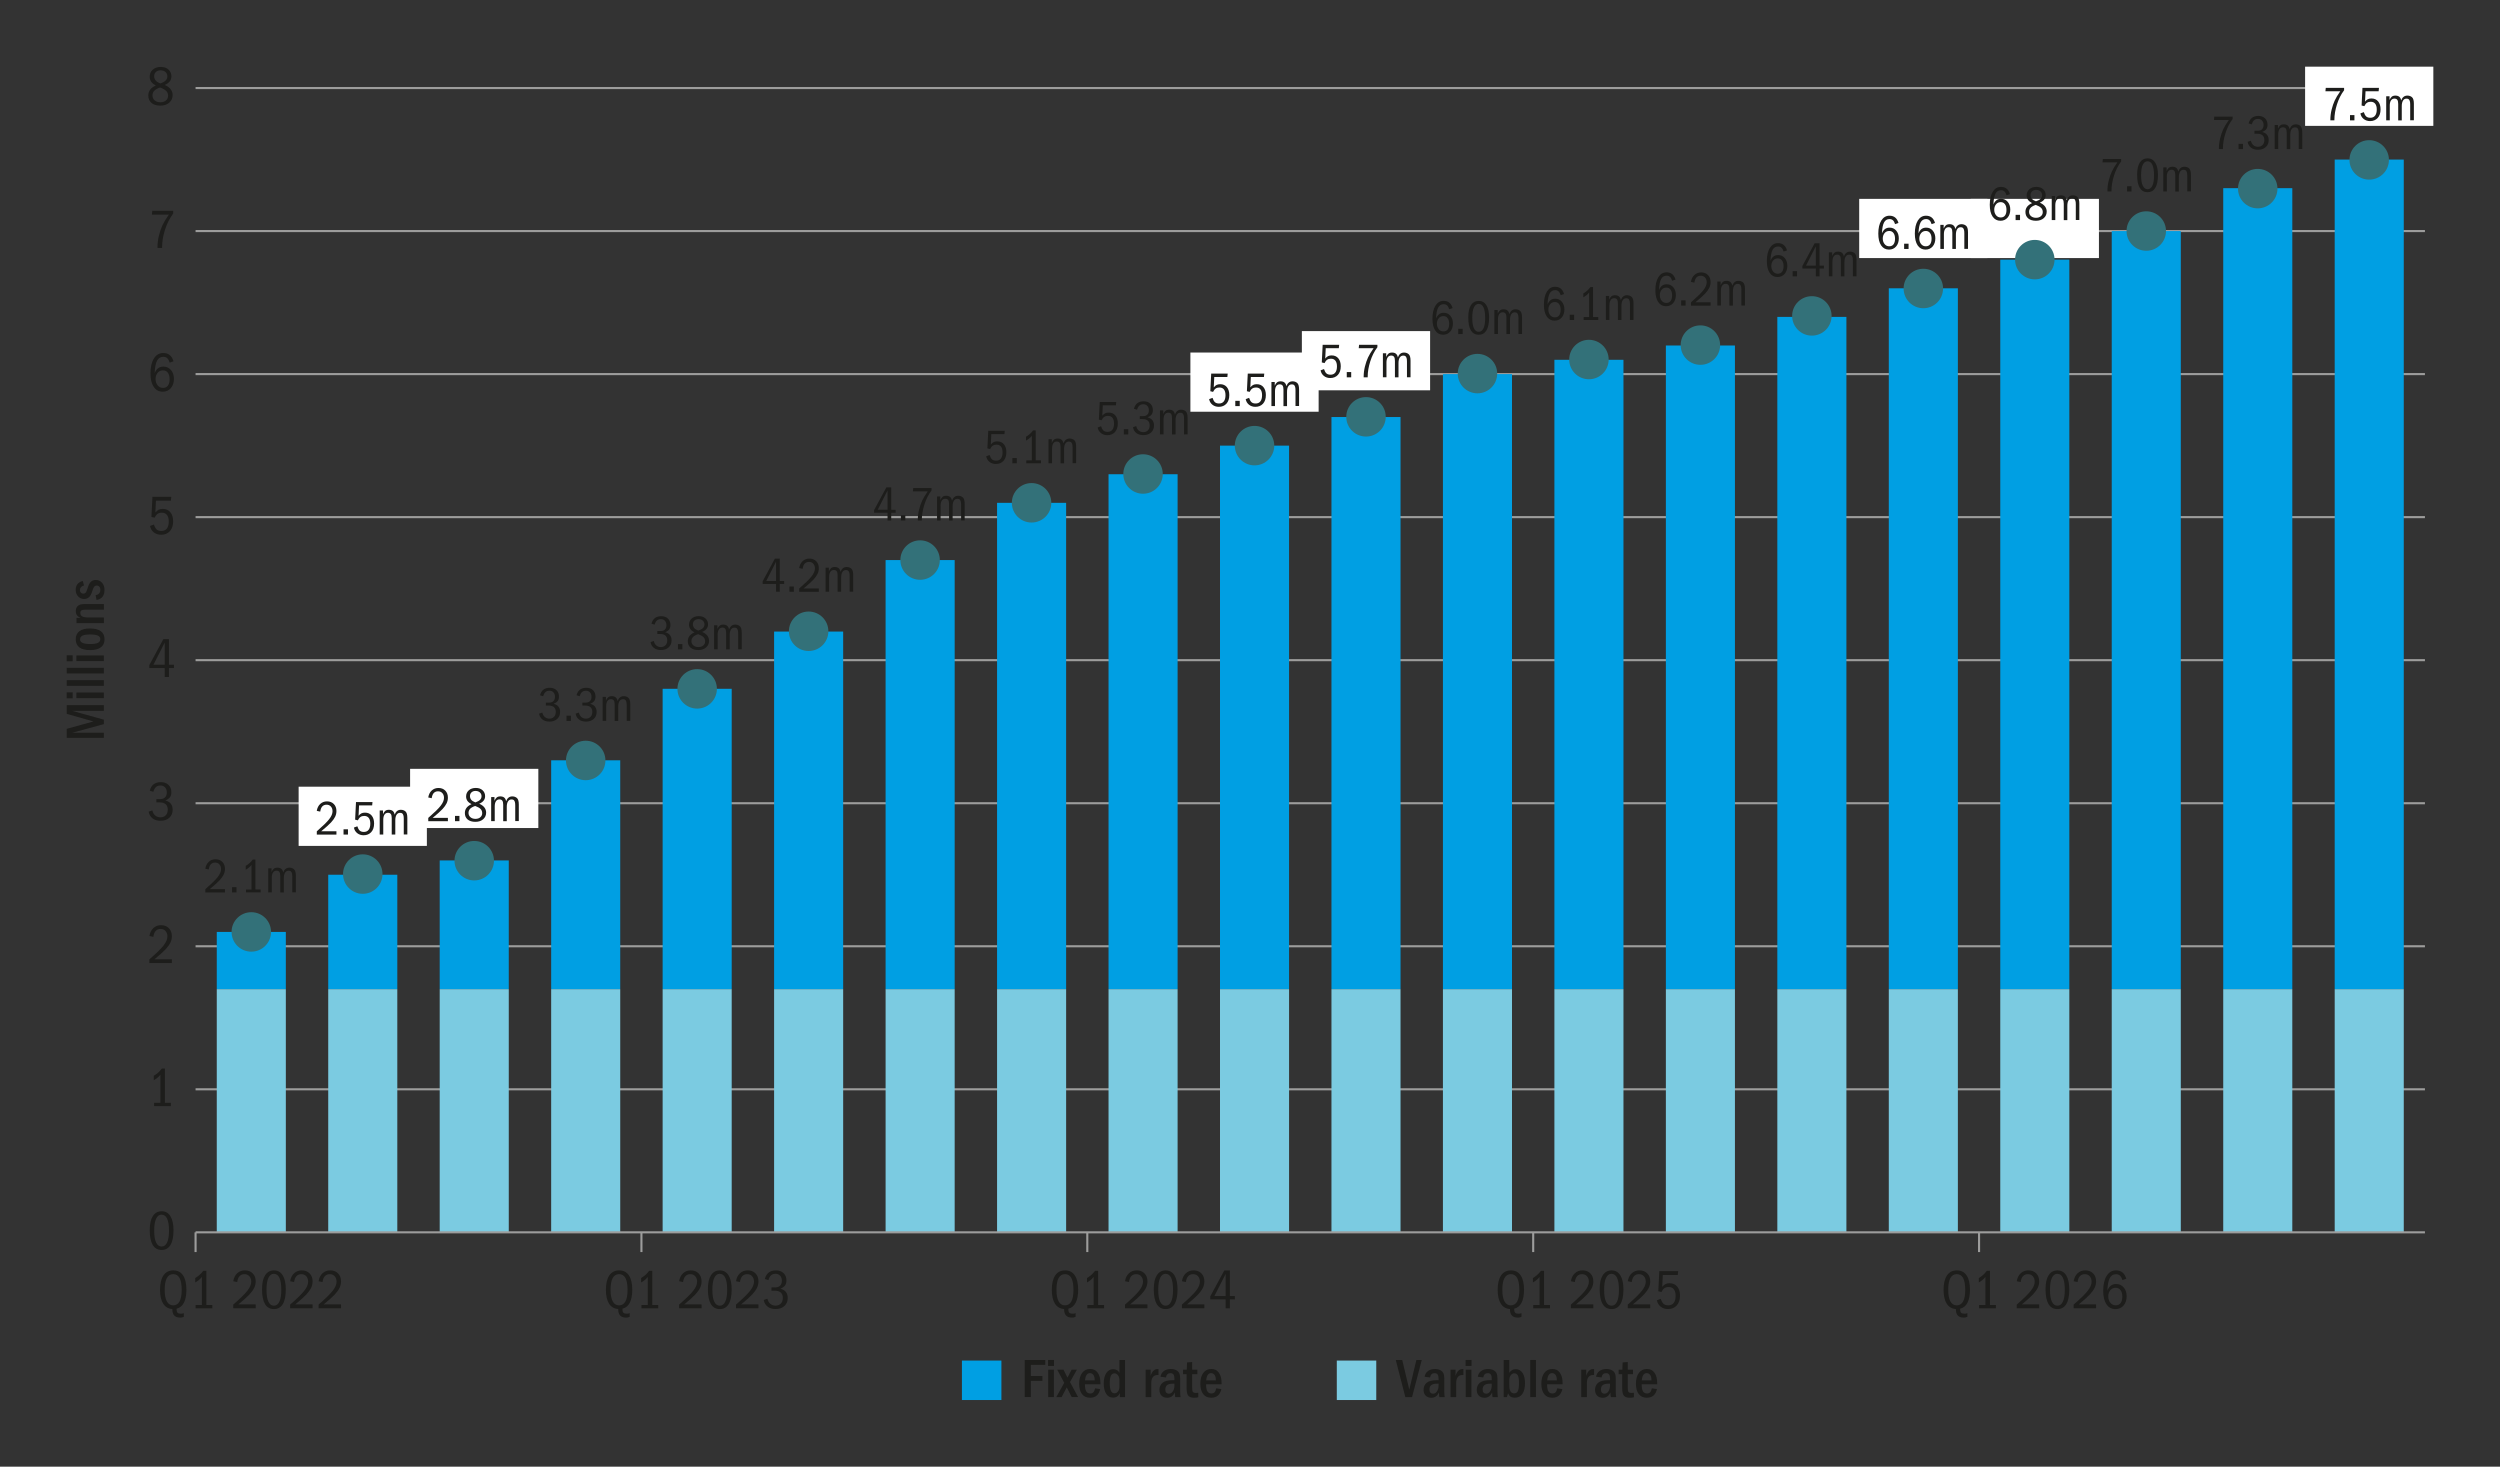 <?xml version="1.0" encoding="UTF-8"?> <svg xmlns="http://www.w3.org/2000/svg" id="Graph" width="750" height="440" viewBox="0 0 750 440"><rect x="0" y="0" width="750" height="440" fill="#333333" stroke="none"/><defs><style>.cls-1,.cls-2{fill:none;}.cls-3{fill:#009fe3;}.cls-4{fill:#fff;}.cls-5{fill:#7bcbe1;}.cls-6{fill:#1d1d1b;}.cls-7{fill:#337179;}.cls-2{stroke:#9d9d9c;stroke-miterlimit:10;stroke-width:.63px;}</style></defs><rect class="cls-1" x="56.69" y="56.69" width="340.16" height="192.76"></rect><line class="cls-2" x1="58.67" y1="26.41" x2="727.48" y2="26.41"></line><line class="cls-2" x1="58.67" y1="69.32" x2="727.48" y2="69.32"></line><line class="cls-2" x1="58.67" y1="112.23" x2="727.48" y2="112.23"></line><line class="cls-2" x1="58.67" y1="155.14" x2="727.48" y2="155.14"></line><line class="cls-2" x1="58.67" y1="198.05" x2="727.48" y2="198.05"></line><line class="cls-2" x1="58.67" y1="240.97" x2="727.48" y2="240.97"></line><line class="cls-2" x1="58.67" y1="283.88" x2="727.48" y2="283.88"></line><line class="cls-2" x1="58.67" y1="326.79" x2="727.48" y2="326.79"></line><line class="cls-2" x1="58.67" y1="369.7" x2="58.67" y2="375.62"></line><line class="cls-2" x1="192.43" y1="369.7" x2="192.43" y2="375.62"></line><line class="cls-2" x1="326.19" y1="369.7" x2="326.19" y2="375.62"></line><line class="cls-2" x1="459.96" y1="369.7" x2="459.96" y2="375.62"></line><line class="cls-2" x1="593.72" y1="369.7" x2="593.72" y2="375.62"></line><path class="cls-6" d="m49.43,25.48c.82.37,1.42.81,1.8,1.33s.56,1.09.56,1.73c0,.91-.34,1.67-1.02,2.26-.68.6-1.57.89-2.67.89s-2.02-.27-2.66-.81c-.63-.54-.95-1.28-.95-2.21,0-.67.18-1.25.54-1.75s.94-.92,1.73-1.28c-.65-.33-1.12-.71-1.41-1.14-.3-.43-.44-.93-.44-1.49,0-.86.3-1.56.91-2.11.61-.55,1.41-.82,2.41-.82s1.73.26,2.31.79c.59.52.88,1.2.88,2.04,0,1.16-.66,2.02-1.99,2.57Zm-1.42.77c-.83.29-1.42.63-1.76,1.01-.34.38-.51.84-.51,1.36,0,.61.22,1.11.66,1.49.44.38,1.01.57,1.71.57s1.25-.18,1.68-.54c.43-.36.64-.83.64-1.41s-.19-1.06-.56-1.44-.99-.72-1.86-1.04Zm.08-1.22c.72-.24,1.26-.54,1.6-.88.34-.34.52-.76.52-1.26s-.19-.95-.57-1.29c-.38-.33-.87-.5-1.47-.5-.57,0-1.03.16-1.39.48-.36.32-.53.75-.53,1.27,0,.48.14.9.42,1.26.28.36.75.67,1.42.91Z"></path><path class="cls-6" d="m47.25,74.37v-.23c0-1.16.14-2.32.43-3.47s.64-2.19,1.05-3.08,1.05-1.96,1.92-3.2h-5.09l.12-1.15h6.28v.82c-1.05,1.39-1.86,3.01-2.45,4.84-.59,1.84-.88,3.59-.88,5.26v.22h-1.39Z"></path><path class="cls-6" d="m50.9,108.79c-.19-.62-.44-1.07-.74-1.34-.31-.27-.69-.41-1.16-.41-.83,0-1.46.38-1.87,1.14s-.66,2.01-.74,3.75c.28-.66.63-1.15,1.05-1.47.42-.32.96-.48,1.6-.48.91,0,1.66.35,2.26,1.04.59.7.88,1.58.88,2.66s-.31,2.04-.93,2.76-1.43,1.07-2.43,1.07c-1.15,0-2.05-.48-2.7-1.44-.65-.96-.98-2.31-.98-4.04,0-1.88.34-3.37,1.03-4.48.69-1.1,1.62-1.65,2.81-1.65.77,0,1.41.2,1.92.6.51.4.9,1.03,1.15,1.89l-1.17.4Zm-1.99,2.32c-.69,0-1.24.25-1.64.75-.4.5-.6,1.12-.6,1.85s.21,1.38.62,1.89c.41.51.95.77,1.6.77s1.14-.23,1.48-.68c.34-.45.51-1.09.51-1.93s-.18-1.49-.53-1.95c-.36-.47-.83-.7-1.44-.7Z"></path><path class="cls-6" d="m46.18,157.35c.2.67.47,1.16.8,1.47.33.31.81.47,1.44.47.71,0,1.26-.24,1.64-.73.38-.49.57-1.19.57-2.11,0-.85-.18-1.5-.53-1.95s-.87-.69-1.56-.69c-.49,0-.91.11-1.26.34-.35.23-.65.62-.91,1.16l-.94-.23.3-6.03h5.66l-.12,1.15h-4.49l-.17,3.56c.31-.38.63-.65.95-.83.32-.17.74-.26,1.24-.26.98,0,1.75.34,2.31,1.01.56.67.83,1.58.83,2.72,0,1.26-.33,2.24-.99,2.96s-1.53,1.07-2.61,1.07c-.86,0-1.59-.24-2.2-.72-.61-.48-.98-1.12-1.13-1.92l1.15-.43Z"></path><path class="cls-6" d="m49.41,203.1v-2.69h-4.61v-.9l4.21-7.78h1.67v7.68h1.5v1h-1.5v2.69h-1.27Zm0-10.32l-3.37,6.63h3.37v-6.63Z"></path><path class="cls-6" d="m46.92,240.73v-1h1.15c.62,0,1.11-.18,1.45-.53.35-.35.52-.84.52-1.46s-.17-1.13-.51-1.51-.8-.58-1.38-.58-1.02.15-1.36.46c-.34.31-.6.78-.79,1.43l-1.07-.33c.23-.89.63-1.54,1.19-1.95.56-.41,1.27-.62,2.13-.62.97,0,1.74.28,2.31.83.57.55.85,1.28.85,2.2,0,.62-.14,1.12-.41,1.49-.27.37-.74.7-1.39.99.74.18,1.28.5,1.65.98s.54,1.08.54,1.81c0,.98-.33,1.77-.99,2.38-.66.61-1.54.91-2.65.91-.99,0-1.8-.24-2.42-.74-.62-.49-1-1.15-1.14-1.99l1.1-.38c.16.67.45,1.18.89,1.54s.95.54,1.54.54c.67,0,1.2-.21,1.6-.62.4-.41.6-.97.6-1.69s-.21-1.25-.62-1.62c-.41-.37-1.01-.55-1.8-.55h-.99Z"></path><path class="cls-6" d="m44.82,288.92v-1.12c2.04-1.77,3.45-3.15,4.23-4.13.78-.98,1.17-1.9,1.17-2.73,0-.67-.19-1.21-.56-1.63s-.87-.63-1.49-.63c-.59,0-1.07.19-1.44.58-.37.38-.61.98-.72,1.8l-1.19-.25c.17-1.01.56-1.81,1.19-2.39.63-.58,1.4-.87,2.31-.87.97,0,1.75.3,2.35.91.6.61.89,1.41.89,2.4,0,.69-.15,1.34-.45,1.95-.3.61-.77,1.26-1.39,1.94-.63.68-1.75,1.69-3.37,3.02h5.21v1.15h-6.75Z"></path><path class="cls-6" d="m46.23,331.83v-1h1.89v-8.42c-.28.36-.58.67-.9.93s-.69.5-1.09.73v-1.34c.46-.27.87-.57,1.25-.89s.77-.75,1.17-1.28h.92v10.27h1.79v1h-5.03Z"></path><path class="cls-6" d="m48.49,363.37c1.15,0,2.03.5,2.64,1.5s.92,2.4.92,4.22c0,1.95-.3,3.42-.91,4.41s-1.49,1.49-2.65,1.49-2.07-.5-2.67-1.49c-.6-1-.9-2.47-.9-4.42s.31-3.29.93-4.25c.62-.96,1.5-1.45,2.65-1.45Zm-.02,1.02c-.69,0-1.23.39-1.62,1.18-.39.79-.59,1.99-.59,3.62s.19,2.79.58,3.58c.38.8.93,1.19,1.65,1.19s1.24-.4,1.63-1.2c.38-.8.58-1.99.58-3.57s-.19-2.8-.57-3.6c-.38-.8-.93-1.19-1.65-1.19Z"></path><path class="cls-6" d="m55.15,395.05c-.32.12-.54.19-.64.21-.11.02-.27.02-.49.02-1.55,0-2.32-.83-2.32-2.49v-.08c-1.19-.08-2.11-.61-2.74-1.6-.64-.99-.95-2.38-.95-4.18s.34-3.31,1.03-4.31c.68-1,1.67-1.5,2.96-1.5s2.24.5,2.91,1.49c.67.99,1.01,2.43,1.01,4.33,0,1.61-.25,2.91-.74,3.87s-1.23,1.57-2.21,1.8v.18c0,.49.1.83.29,1.03.19.2.54.29,1.04.29.19,0,.34-.01.45-.04.11-.03.24-.07.4-.13v1.1Zm-3.19-12.81c-.85,0-1.48.4-1.91,1.18-.43.79-.64,1.98-.64,3.58,0,1.49.22,2.63.65,3.42s1.07,1.19,1.9,1.19,1.47-.39,1.9-1.16c.43-.77.65-1.94.65-3.48s-.22-2.79-.64-3.57c-.43-.77-1.07-1.16-1.91-1.16Z"></path><path class="cls-6" d="m58.67,392.5v-1h1.89v-8.42c-.28.36-.58.67-.9.93-.32.26-.69.5-1.09.73v-1.34c.46-.27.87-.56,1.25-.89s.77-.75,1.17-1.28h.92v10.27h1.79v1h-5.03Z"></path><path class="cls-6" d="m69.97,392.5v-1.12c2.04-1.77,3.45-3.15,4.23-4.14.78-.98,1.17-1.89,1.17-2.73,0-.67-.19-1.21-.56-1.63s-.87-.63-1.49-.63c-.59,0-1.07.19-1.44.58-.37.38-.61.98-.72,1.79l-1.19-.25c.17-1.01.56-1.81,1.19-2.39s1.4-.87,2.31-.87c.97,0,1.75.3,2.35.91.6.61.89,1.41.89,2.4,0,.69-.15,1.34-.45,1.95-.3.61-.77,1.26-1.39,1.94-.63.68-1.75,1.69-3.37,3.02h5.21v1.15h-6.75Z"></path><path class="cls-6" d="m82.18,381.12c1.15,0,2.03.5,2.64,1.49s.92,2.4.92,4.22c0,1.95-.3,3.42-.91,4.41s-1.49,1.49-2.65,1.49-2.07-.5-2.67-1.49c-.6-1-.9-2.47-.9-4.42s.31-3.29.93-4.25c.62-.96,1.5-1.45,2.65-1.45Zm-.02,1.02c-.69,0-1.23.39-1.62,1.18-.39.79-.59,1.99-.59,3.62s.19,2.79.58,3.58c.38.8.93,1.19,1.65,1.19s1.24-.4,1.63-1.2.58-1.99.58-3.57-.19-2.8-.57-3.6c-.38-.8-.93-1.19-1.65-1.19Z"></path><path class="cls-6" d="m87.04,392.5v-1.12c2.04-1.77,3.45-3.15,4.23-4.14.78-.98,1.17-1.89,1.17-2.73,0-.67-.19-1.21-.56-1.63s-.87-.63-1.49-.63c-.59,0-1.07.19-1.44.58-.37.38-.61.98-.72,1.79l-1.19-.25c.17-1.01.56-1.81,1.19-2.39s1.4-.87,2.31-.87c.97,0,1.75.3,2.35.91.6.61.89,1.41.89,2.4,0,.69-.15,1.34-.45,1.95-.3.61-.77,1.26-1.39,1.94-.63.68-1.75,1.69-3.37,3.02h5.21v1.15h-6.75Z"></path><path class="cls-6" d="m95.57,392.5v-1.12c2.04-1.77,3.45-3.15,4.23-4.14.78-.98,1.17-1.89,1.17-2.73,0-.67-.19-1.21-.56-1.63s-.87-.63-1.49-.63c-.59,0-1.07.19-1.44.58-.37.38-.61.98-.72,1.79l-1.19-.25c.17-1.01.56-1.81,1.19-2.39s1.4-.87,2.31-.87c.97,0,1.75.3,2.35.91.6.61.89,1.41.89,2.4,0,.69-.15,1.34-.45,1.95-.3.61-.77,1.26-1.39,1.94-.63.68-1.75,1.69-3.37,3.02h5.21v1.15h-6.75Z"></path><path class="cls-6" d="m188.91,395.05c-.32.12-.54.19-.64.21-.11.02-.27.02-.49.02-1.55,0-2.32-.83-2.32-2.49v-.08c-1.19-.08-2.11-.61-2.74-1.6-.64-.99-.95-2.38-.95-4.18s.34-3.31,1.03-4.31c.68-1,1.67-1.5,2.96-1.5s2.24.5,2.91,1.49c.67.99,1.01,2.43,1.01,4.33,0,1.61-.25,2.91-.74,3.87s-1.23,1.57-2.21,1.8v.18c0,.49.1.83.29,1.03.19.2.54.29,1.04.29.19,0,.34-.01.45-.04.11-.03.24-.07.4-.13v1.1Zm-3.19-12.81c-.85,0-1.48.4-1.91,1.18-.43.79-.64,1.98-.64,3.58,0,1.49.22,2.63.65,3.42s1.07,1.19,1.9,1.19,1.47-.39,1.9-1.16c.43-.77.65-1.94.65-3.48s-.22-2.79-.64-3.57c-.43-.77-1.07-1.16-1.91-1.16Z"></path><path class="cls-6" d="m192.44,392.5v-1h1.89v-8.42c-.28.36-.58.67-.9.93-.32.26-.69.5-1.09.73v-1.34c.46-.27.87-.56,1.25-.89s.77-.75,1.17-1.28h.92v10.27h1.79v1h-5.03Z"></path><path class="cls-6" d="m203.73,392.5v-1.12c2.04-1.77,3.45-3.15,4.23-4.14.78-.98,1.17-1.89,1.17-2.73,0-.67-.19-1.21-.56-1.63s-.87-.63-1.49-.63c-.59,0-1.07.19-1.44.58-.37.38-.61.98-.72,1.79l-1.19-.25c.17-1.01.56-1.81,1.19-2.39s1.4-.87,2.31-.87c.97,0,1.75.3,2.35.91.6.61.89,1.41.89,2.4,0,.69-.15,1.34-.45,1.95-.3.61-.77,1.26-1.39,1.94-.63.68-1.75,1.69-3.37,3.02h5.21v1.15h-6.75Z"></path><path class="cls-6" d="m215.94,381.12c1.15,0,2.03.5,2.64,1.49s.92,2.4.92,4.22c0,1.95-.3,3.42-.91,4.41s-1.49,1.49-2.65,1.49-2.07-.5-2.67-1.49c-.6-1-.9-2.47-.9-4.42s.31-3.29.93-4.25c.62-.96,1.5-1.45,2.65-1.45Zm-.02,1.02c-.69,0-1.23.39-1.62,1.18-.39.79-.59,1.99-.59,3.62s.19,2.79.58,3.58c.38.8.93,1.19,1.65,1.19s1.24-.4,1.63-1.2.58-1.99.58-3.57-.19-2.8-.57-3.6c-.38-.8-.93-1.19-1.65-1.19Z"></path><path class="cls-6" d="m220.8,392.5v-1.12c2.04-1.77,3.45-3.15,4.23-4.14.78-.98,1.17-1.89,1.17-2.73,0-.67-.19-1.21-.56-1.63s-.87-.63-1.49-.63c-.59,0-1.07.19-1.44.58-.37.38-.61.98-.72,1.79l-1.19-.25c.17-1.01.56-1.81,1.19-2.39s1.4-.87,2.31-.87c.97,0,1.75.3,2.35.91.6.61.89,1.41.89,2.4,0,.69-.15,1.34-.45,1.95-.3.61-.77,1.26-1.39,1.94-.63.68-1.75,1.69-3.37,3.02h5.21v1.15h-6.75Z"></path><path class="cls-6" d="m231.44,387.22v-1h1.15c.62,0,1.11-.18,1.45-.53.35-.35.52-.84.52-1.46s-.17-1.13-.51-1.51c-.34-.38-.8-.58-1.38-.58s-1.02.15-1.36.46-.6.78-.79,1.43l-1.07-.33c.23-.89.63-1.54,1.19-1.96.56-.41,1.27-.62,2.13-.62.97,0,1.74.28,2.31.83.57.55.85,1.28.85,2.2,0,.62-.14,1.12-.41,1.49s-.74.7-1.39.99c.74.18,1.28.51,1.65.98s.54,1.08.54,1.81c0,.98-.33,1.77-.99,2.38-.66.61-1.54.91-2.65.91-.99,0-1.8-.24-2.42-.73s-1-1.15-1.14-1.99l1.1-.38c.16.67.45,1.18.89,1.54.43.36.95.54,1.54.54.67,0,1.2-.21,1.6-.62.4-.41.6-.97.6-1.69s-.21-1.25-.62-1.62c-.41-.37-1.01-.55-1.8-.55h-.99Z"></path><path class="cls-6" d="m322.68,395.05c-.32.12-.54.19-.64.21-.11.02-.27.02-.49.02-1.55,0-2.32-.83-2.32-2.49v-.08c-1.19-.08-2.11-.61-2.74-1.6-.64-.99-.95-2.38-.95-4.18s.34-3.31,1.03-4.31c.68-1,1.67-1.5,2.96-1.5s2.24.5,2.91,1.49c.67.99,1.01,2.43,1.01,4.33,0,1.61-.25,2.91-.74,3.87s-1.23,1.57-2.21,1.8v.18c0,.49.1.83.29,1.03.19.2.54.29,1.04.29.19,0,.34-.01.45-.04.11-.03.24-.07.4-.13v1.1Zm-3.19-12.81c-.85,0-1.48.4-1.91,1.18-.43.79-.64,1.98-.64,3.58,0,1.49.22,2.63.65,3.42s1.07,1.19,1.9,1.19,1.47-.39,1.9-1.16c.43-.77.65-1.94.65-3.48s-.22-2.79-.64-3.57c-.43-.77-1.07-1.16-1.91-1.16Z"></path><path class="cls-6" d="m326.2,392.5v-1h1.89v-8.42c-.28.36-.58.67-.9.93-.32.26-.69.5-1.09.73v-1.34c.46-.27.87-.56,1.25-.89s.77-.75,1.17-1.28h.92v10.27h1.79v1h-5.03Z"></path><path class="cls-6" d="m337.5,392.5v-1.12c2.04-1.77,3.45-3.15,4.23-4.14.78-.98,1.17-1.89,1.17-2.73,0-.67-.19-1.21-.56-1.63s-.87-.63-1.49-.63c-.59,0-1.07.19-1.44.58-.37.38-.61.98-.72,1.79l-1.19-.25c.17-1.01.56-1.81,1.19-2.39s1.4-.87,2.31-.87c.97,0,1.75.3,2.35.91.6.61.89,1.41.89,2.4,0,.69-.15,1.34-.45,1.95-.3.61-.77,1.26-1.39,1.94-.63.68-1.75,1.69-3.37,3.02h5.21v1.15h-6.75Z"></path><path class="cls-6" d="m349.7,381.12c1.15,0,2.03.5,2.64,1.49s.92,2.4.92,4.22c0,1.95-.3,3.42-.91,4.41s-1.49,1.49-2.65,1.49-2.07-.5-2.67-1.49c-.6-1-.9-2.47-.9-4.42s.31-3.29.93-4.25c.62-.96,1.5-1.45,2.65-1.45Zm-.02,1.02c-.69,0-1.23.39-1.62,1.18-.39.79-.59,1.99-.59,3.62s.19,2.79.58,3.58c.38.8.93,1.19,1.65,1.19s1.24-.4,1.63-1.2.58-1.99.58-3.57-.19-2.8-.57-3.6c-.38-.8-.93-1.19-1.65-1.19Z"></path><path class="cls-6" d="m354.57,392.5v-1.12c2.04-1.77,3.45-3.15,4.23-4.14.78-.98,1.17-1.89,1.17-2.73,0-.67-.19-1.21-.56-1.63s-.87-.63-1.49-.63c-.59,0-1.07.19-1.44.58-.37.38-.61.98-.72,1.79l-1.19-.25c.17-1.01.56-1.81,1.19-2.39s1.4-.87,2.31-.87c.97,0,1.75.3,2.35.91.6.61.89,1.41.89,2.4,0,.69-.15,1.34-.45,1.95-.3.61-.77,1.26-1.39,1.94-.63.68-1.75,1.69-3.37,3.02h5.21v1.15h-6.75Z"></path><path class="cls-6" d="m367.69,392.5v-2.69h-4.61v-.9l4.21-7.78h1.67v7.68h1.5v1h-1.5v2.69h-1.27Zm0-10.32l-3.37,6.63h3.37v-6.63Z"></path><path class="cls-6" d="m456.44,395.05c-.32.12-.54.19-.64.21-.11.02-.27.02-.49.02-1.55,0-2.32-.83-2.32-2.49v-.08c-1.19-.08-2.11-.61-2.74-1.6-.64-.99-.95-2.38-.95-4.18s.34-3.31,1.03-4.31c.68-1,1.67-1.5,2.96-1.5s2.24.5,2.91,1.49c.67.99,1.01,2.43,1.01,4.33,0,1.61-.25,2.91-.74,3.87s-1.23,1.57-2.21,1.8v.18c0,.49.1.83.29,1.03.19.2.54.29,1.04.29.19,0,.34-.01.45-.04.11-.03.24-.07.4-.13v1.1Zm-3.19-12.81c-.85,0-1.48.4-1.91,1.18-.43.79-.64,1.98-.64,3.58,0,1.49.22,2.63.65,3.42s1.07,1.19,1.9,1.19,1.47-.39,1.9-1.16c.43-.77.65-1.94.65-3.48s-.22-2.79-.64-3.57c-.43-.77-1.07-1.16-1.91-1.16Z"></path><path class="cls-6" d="m459.97,392.5v-1h1.89v-8.42c-.28.36-.58.67-.9.93-.32.26-.69.5-1.09.73v-1.34c.46-.27.87-.56,1.25-.89s.77-.75,1.17-1.28h.92v10.27h1.79v1h-5.03Z"></path><path class="cls-6" d="m471.26,392.5v-1.12c2.04-1.77,3.45-3.15,4.23-4.14.78-.98,1.17-1.89,1.17-2.73,0-.67-.19-1.21-.56-1.63s-.87-.63-1.49-.63c-.59,0-1.07.19-1.44.58-.37.38-.61.98-.72,1.79l-1.19-.25c.17-1.01.56-1.81,1.19-2.39s1.4-.87,2.31-.87c.97,0,1.75.3,2.35.91.6.61.89,1.41.89,2.4,0,.69-.15,1.34-.45,1.95-.3.61-.77,1.26-1.39,1.94-.63.68-1.75,1.69-3.37,3.02h5.21v1.15h-6.75Z"></path><path class="cls-6" d="m483.47,381.12c1.15,0,2.03.5,2.64,1.49s.92,2.4.92,4.22c0,1.95-.3,3.42-.91,4.41s-1.49,1.49-2.65,1.49-2.07-.5-2.67-1.49c-.6-1-.9-2.47-.9-4.42s.31-3.29.93-4.25c.62-.96,1.5-1.45,2.65-1.45Zm-.02,1.02c-.69,0-1.23.39-1.62,1.18-.39.79-.59,1.99-.59,3.62s.19,2.79.58,3.58c.38.8.93,1.19,1.65,1.19s1.24-.4,1.63-1.2.58-1.99.58-3.57-.19-2.8-.57-3.6c-.38-.8-.93-1.19-1.65-1.19Z"></path><path class="cls-6" d="m488.33,392.5v-1.12c2.04-1.77,3.45-3.15,4.23-4.14.78-.98,1.17-1.89,1.17-2.73,0-.67-.19-1.21-.56-1.63s-.87-.63-1.49-.63c-.59,0-1.07.19-1.44.58-.37.38-.61.98-.72,1.79l-1.19-.25c.17-1.01.56-1.81,1.19-2.39s1.4-.87,2.31-.87c.97,0,1.75.3,2.35.91.6.61.89,1.41.89,2.4,0,.69-.15,1.34-.45,1.95-.3.61-.77,1.26-1.39,1.94-.63.68-1.75,1.69-3.37,3.02h5.21v1.15h-6.75Z"></path><path class="cls-6" d="m498.24,389.66c.2.67.47,1.16.8,1.47.33.31.81.47,1.44.47.71,0,1.26-.24,1.64-.73.38-.49.57-1.19.57-2.11,0-.85-.18-1.5-.53-1.96s-.87-.69-1.56-.69c-.49,0-.91.11-1.26.34-.35.23-.65.62-.91,1.16l-.94-.23.3-6.03h5.66l-.12,1.15h-4.49l-.17,3.56c.31-.38.63-.65.95-.83.32-.17.74-.26,1.24-.26.98,0,1.75.34,2.31,1.01.56.67.83,1.58.83,2.71,0,1.26-.33,2.25-.99,2.96-.66.71-1.53,1.07-2.61,1.07-.86,0-1.59-.24-2.2-.72-.61-.48-.98-1.12-1.13-1.92l1.15-.43Z"></path><path class="cls-6" d="m590.21,395.05c-.32.12-.54.19-.64.21-.11.02-.27.02-.49.02-1.55,0-2.32-.83-2.32-2.49v-.08c-1.19-.08-2.11-.61-2.74-1.6s-.95-2.38-.95-4.18.34-3.31,1.03-4.31c.69-1,1.67-1.5,2.96-1.5s2.24.5,2.92,1.49c.67.99,1.01,2.43,1.01,4.33,0,1.61-.25,2.91-.74,3.87s-1.23,1.57-2.21,1.8v.18c0,.49.1.83.29,1.03.19.2.54.29,1.04.29.19,0,.34-.01.45-.04.11-.03.24-.07.4-.13v1.1Zm-3.19-12.81c-.85,0-1.48.4-1.91,1.18-.43.79-.64,1.98-.64,3.58,0,1.49.22,2.63.65,3.42s1.07,1.19,1.9,1.19,1.47-.39,1.9-1.16c.43-.77.65-1.94.65-3.48s-.21-2.79-.64-3.57c-.43-.77-1.07-1.16-1.91-1.16Z"></path><path class="cls-6" d="m593.73,392.5v-1h1.89v-8.42c-.28.36-.58.67-.9.93-.32.26-.69.5-1.08.73v-1.34c.46-.27.87-.56,1.25-.89.38-.33.77-.75,1.17-1.28h.92v10.27h1.79v1h-5.03Z"></path><path class="cls-6" d="m605.02,392.5v-1.12c2.04-1.77,3.45-3.15,4.22-4.14.78-.98,1.17-1.89,1.17-2.73,0-.67-.19-1.21-.56-1.63s-.87-.63-1.49-.63c-.59,0-1.07.19-1.44.58-.37.38-.61.98-.72,1.79l-1.18-.25c.17-1.01.56-1.81,1.19-2.39.63-.58,1.4-.87,2.31-.87.97,0,1.75.3,2.35.91.6.61.89,1.41.89,2.4,0,.69-.15,1.34-.45,1.95-.3.61-.77,1.26-1.39,1.94-.63.68-1.75,1.69-3.37,3.02h5.21v1.15h-6.75Z"></path><path class="cls-6" d="m617.23,381.12c1.15,0,2.03.5,2.64,1.49.61,1,.92,2.4.92,4.22,0,1.95-.3,3.42-.91,4.41-.61.99-1.49,1.49-2.65,1.49s-2.07-.5-2.67-1.49c-.6-1-.9-2.47-.9-4.42s.31-3.29.93-4.25c.62-.96,1.5-1.45,2.65-1.45Zm-.02,1.02c-.69,0-1.23.39-1.62,1.18s-.59,1.99-.59,3.62.19,2.79.58,3.58c.38.8.93,1.19,1.65,1.19s1.24-.4,1.63-1.2c.38-.8.58-1.99.58-3.57s-.19-2.8-.57-3.6c-.38-.8-.93-1.19-1.65-1.19Z"></path><path class="cls-6" d="m622.09,392.5v-1.12c2.04-1.77,3.45-3.15,4.22-4.14.78-.98,1.17-1.89,1.17-2.73,0-.67-.19-1.21-.56-1.63s-.87-.63-1.49-.63c-.59,0-1.07.19-1.44.58-.37.38-.61.98-.72,1.79l-1.18-.25c.17-1.01.56-1.81,1.19-2.39.63-.58,1.4-.87,2.31-.87.97,0,1.75.3,2.35.91.6.61.89,1.41.89,2.4,0,.69-.15,1.34-.45,1.95-.3.61-.77,1.26-1.39,1.94-.63.68-1.75,1.69-3.37,3.02h5.21v1.15h-6.75Z"></path><path class="cls-6" d="m636.71,384.01c-.19-.62-.44-1.07-.74-1.34s-.69-.41-1.16-.41c-.84,0-1.46.38-1.87,1.14s-.66,2.01-.73,3.75c.28-.66.63-1.15,1.05-1.47.42-.32.96-.48,1.6-.48.91,0,1.67.35,2.26,1.04.59.7.88,1.58.88,2.66s-.31,2.05-.93,2.76c-.62.71-1.43,1.07-2.43,1.07-1.15,0-2.05-.48-2.7-1.44-.65-.96-.98-2.31-.98-4.04,0-1.88.34-3.37,1.03-4.48s1.62-1.65,2.82-1.65c.77,0,1.41.2,1.92.6.51.4.9,1.03,1.15,1.89l-1.17.4Zm-1.99,2.32c-.69,0-1.24.25-1.64.75-.4.5-.6,1.12-.6,1.85s.21,1.37.62,1.89c.41.51.95.77,1.6.77s1.14-.22,1.48-.67c.34-.45.51-1.09.51-1.93s-.18-1.49-.53-1.95-.83-.7-1.44-.7Z"></path><path class="cls-6" d="m307.41,419.13v-11.14h6.18v1.47h-4.34v3.34h3.47v1.47h-3.47v4.86h-1.84Z"></path><path class="cls-6" d="m314.41,409.78v-1.8h1.79v1.8h-1.79Zm.05,9.35v-8.23h1.7v8.23h-1.7Z"></path><path class="cls-6" d="m321.52,419.13l-1.49-2.91-1.55,2.91h-1.6l2.39-4.28-2.12-3.96h1.89l1.2,2.39,1.25-2.39h1.59l-2.09,3.72,2.44,4.51h-1.9Z"></path><path class="cls-6" d="m325.48,415.27v.12c0,.9.13,1.57.38,2,.25.43.65.65,1.21.65.4,0,.72-.12.94-.35s.4-.63.51-1.19l1.54.22c-.2.88-.55,1.53-1.06,1.96-.51.43-1.17.64-1.98.64-1.04,0-1.84-.36-2.41-1.09-.57-.73-.86-1.76-.86-3.1s.29-2.45.88-3.25,1.39-1.19,2.41-1.19,1.73.37,2.27,1.12c.55.75.82,1.8.82,3.16v.3h-4.64Zm2.92-1.29c0-.66-.13-1.16-.39-1.51-.26-.35-.61-.53-1.04-.53-.4,0-.73.17-.98.51-.25.34-.41.89-.48,1.66h2.89v-.13Z"></path><path class="cls-6" d="m335.95,419.13v-1.25c-.19.48-.45.83-.79,1.06-.34.23-.77.34-1.28.34-.86,0-1.53-.37-2.02-1.12-.49-.75-.74-1.79-.74-3.12s.26-2.36.77-3.13,1.2-1.16,2.05-1.16c.43,0,.81.09,1.13.27.32.18.57.46.76.84v-3.86h1.69v11.14h-1.57Zm-.12-5.11c0-.59-.15-1.07-.44-1.45-.3-.38-.64-.57-1.04-.57-.48,0-.84.23-1.07.69s-.35,1.2-.35,2.21.11,1.82.34,2.33c.23.51.59.76,1.09.76.41,0,.76-.18,1.04-.55.28-.37.43-.89.43-1.57v-1.85Z"></path><path class="cls-6" d="m343.69,419.13v-8.23h1.5v1.84c.44-1.35,1.13-2.02,2.05-2.02.07,0,.13,0,.18,0,.05,0,.09.01.13.02v1.77s-.1,0-.16,0c-.06,0-.13,0-.19,0-.57,0-1.01.2-1.33.61-.32.41-.48.99-.48,1.76v4.26h-1.7Z"></path><path class="cls-6" d="m352.57,419.13c-.04-.16-.07-.35-.09-.59-.02-.24-.02-.5-.02-.78-.29.56-.62.96-.98,1.2s-.81.37-1.34.37c-.7,0-1.26-.22-1.68-.64-.42-.43-.63-1.01-.63-1.73,0-.89.31-1.6.92-2.12.61-.52,1.65-.79,3.11-.79h.47v-.43c0-.58-.09-1-.28-1.27s-.5-.4-.93-.4c-.74,0-1.18.43-1.34,1.29l-1.64-.22c.12-.73.46-1.3,1.01-1.71.55-.41,1.25-.61,2.1-.61.61,0,1.14.11,1.58.34.44.23.75.53.94.91.18.38.28.92.28,1.64v4.03c0,.32.01.62.04.88.03.26.06.48.09.64h-1.59Zm-.25-4.03s-.08,0-.15,0c-.07,0-.13,0-.2,0-.86,0-1.47.14-1.83.43-.36.28-.54.73-.54,1.33,0,.4.09.71.28.92.18.21.46.32.83.32.46,0,.84-.23,1.15-.7.31-.47.47-1.06.47-1.79v-.49Z"></path><path class="cls-6" d="m359.49,419.18c-.26.06-.47.09-.64.12s-.38.03-.63.03c-.77,0-1.33-.2-1.7-.59-.36-.39-.54-1.15-.54-2.29v-4.19h-1.07v-1.37h1.12l.08-2.16,1.54-.13v2.29h1.57v1.37h-1.57v3.81c0,.37.01.7.04,1,.03.3.13.51.31.63.18.12.44.18.79.18.14,0,.38-.02.7-.05v1.34Z"></path><path class="cls-6" d="m361.83,415.27v.12c0,.9.13,1.57.38,2,.25.43.65.65,1.21.65.4,0,.72-.12.94-.35s.4-.63.51-1.19l1.54.22c-.2.88-.55,1.53-1.06,1.96-.51.43-1.17.64-1.98.64-1.04,0-1.84-.36-2.41-1.09-.57-.73-.86-1.76-.86-3.1s.29-2.45.88-3.25,1.39-1.19,2.41-1.19,1.73.37,2.27,1.12c.55.75.82,1.8.82,3.16v.3h-4.64Zm2.92-1.29c0-.66-.13-1.16-.39-1.51-.26-.35-.61-.53-1.04-.53-.4,0-.73.17-.98.51-.25.34-.41.89-.48,1.66h2.89v-.13Z"></path><path class="cls-6" d="m421.6,419.13l-2.87-11.14h1.94l2.12,8.9,2.12-8.9h1.62l-2.91,11.14h-2.02Z"></path><path class="cls-6" d="m431.81,419.13c-.04-.16-.07-.35-.09-.59-.02-.24-.02-.5-.02-.78-.29.56-.62.96-.98,1.2s-.81.37-1.34.37c-.7,0-1.26-.22-1.68-.64-.42-.43-.63-1.01-.63-1.73,0-.89.31-1.6.92-2.12.61-.52,1.65-.79,3.11-.79h.47v-.43c0-.58-.09-1-.28-1.27s-.5-.4-.93-.4c-.74,0-1.18.43-1.34,1.29l-1.64-.22c.12-.73.46-1.3,1.01-1.71.55-.41,1.25-.61,2.1-.61.61,0,1.14.11,1.58.34.44.23.75.53.94.91.18.38.28.92.28,1.64v4.03c0,.32.01.62.04.88.03.26.06.48.09.64h-1.59Zm-.25-4.03s-.08,0-.15,0c-.07,0-.13,0-.2,0-.86,0-1.47.14-1.83.43-.36.28-.54.73-.54,1.33,0,.4.09.71.28.92.18.21.46.32.83.32.46,0,.84-.23,1.15-.7.31-.47.47-1.06.47-1.79v-.49Z"></path><path class="cls-6" d="m435.16,419.13v-8.23h1.5v1.84c.44-1.35,1.13-2.02,2.05-2.02.07,0,.13,0,.18,0,.05,0,.09.01.13.02v1.77s-.1,0-.16,0c-.06,0-.13,0-.19,0-.57,0-1.01.2-1.33.61-.32.41-.48.99-.48,1.76v4.26h-1.7Z"></path><path class="cls-6" d="m439.67,409.78v-1.8h1.79v1.8h-1.79Zm.05,9.35v-8.23h1.7v8.23h-1.7Z"></path><path class="cls-6" d="m447.76,419.13c-.04-.16-.07-.35-.09-.59-.02-.24-.02-.5-.02-.78-.29.56-.62.96-.98,1.2s-.81.37-1.34.37c-.7,0-1.26-.22-1.68-.64-.42-.43-.63-1.01-.63-1.73,0-.89.31-1.6.92-2.12.61-.52,1.65-.79,3.11-.79h.47v-.43c0-.58-.09-1-.28-1.27s-.5-.4-.93-.4c-.74,0-1.18.43-1.34,1.29l-1.64-.22c.12-.73.46-1.3,1.01-1.71.55-.41,1.25-.61,2.1-.61.61,0,1.14.11,1.58.34.44.23.75.53.94.91.18.38.28.92.28,1.64v4.03c0,.32.01.62.04.88.03.26.06.48.09.64h-1.59Zm-.25-4.03s-.08,0-.15,0c-.07,0-.13,0-.2,0-.86,0-1.47.14-1.83.43-.36.28-.54.73-.54,1.33,0,.4.09.71.28.92.18.21.46.32.83.32.46,0,.84-.23,1.15-.7.31-.47.47-1.06.47-1.79v-.49Z"></path><path class="cls-6" d="m451.1,419.13v-11.14h1.69v3.84c.28-.39.57-.67.87-.83s.65-.25,1.05-.25c.87,0,1.55.37,2.05,1.12.5.75.74,1.76.74,3.06,0,1.41-.26,2.5-.79,3.25-.52.75-1.28,1.13-2.27,1.13-.53,0-.95-.1-1.26-.31-.31-.21-.55-.53-.74-.98-.07.16-.14.36-.23.61-.08.25-.13.42-.14.51h-.97Zm1.69-3.46c0,.77.12,1.35.37,1.75.24.39.61.59,1.09.59.52,0,.9-.24,1.12-.72.22-.48.33-1.28.33-2.39,0-1.05-.11-1.79-.33-2.24-.22-.44-.59-.67-1.09-.67-.42,0-.78.2-1.06.59-.28.4-.43.88-.43,1.44v1.64Z"></path><path class="cls-6" d="m459.08,419.13v-11.14h1.7v11.14h-1.7Z"></path><path class="cls-6" d="m464.13,415.27v.12c0,.9.13,1.57.38,2,.25.43.65.65,1.21.65.4,0,.72-.12.94-.35s.4-.63.51-1.19l1.54.22c-.2.88-.55,1.53-1.06,1.96-.51.43-1.17.64-1.98.64-1.04,0-1.84-.36-2.41-1.09-.57-.73-.86-1.76-.86-3.1s.29-2.45.88-3.25,1.39-1.19,2.41-1.19,1.73.37,2.27,1.12c.55.75.82,1.8.82,3.16v.3h-4.64Zm2.92-1.29c0-.66-.13-1.16-.39-1.51-.26-.35-.61-.53-1.04-.53-.4,0-.73.17-.98.51-.25.34-.41.89-.48,1.66h2.89v-.13Z"></path><path class="cls-6" d="m474.37,419.13v-8.23h1.5v1.84c.44-1.35,1.13-2.02,2.05-2.02.07,0,.13,0,.18,0,.05,0,.09.01.13.02v1.77s-.1,0-.16,0c-.06,0-.13,0-.19,0-.57,0-1.01.2-1.33.61-.32.41-.48.99-.48,1.76v4.26h-1.7Z"></path><path class="cls-6" d="m483.25,419.13c-.04-.16-.07-.35-.09-.59-.02-.24-.02-.5-.02-.78-.29.56-.62.96-.98,1.2s-.81.37-1.34.37c-.7,0-1.26-.22-1.68-.64-.42-.43-.63-1.01-.63-1.73,0-.89.31-1.6.92-2.12.61-.52,1.65-.79,3.11-.79h.47v-.43c0-.58-.09-1-.28-1.27s-.5-.4-.93-.4c-.74,0-1.18.43-1.34,1.29l-1.64-.22c.12-.73.46-1.3,1.01-1.71.55-.41,1.25-.61,2.1-.61.61,0,1.14.11,1.58.34.44.23.75.53.94.91.18.38.28.92.28,1.64v4.03c0,.32.01.62.04.88.03.26.06.48.09.64h-1.59Zm-.25-4.03s-.08,0-.15,0c-.07,0-.13,0-.2,0-.86,0-1.47.14-1.83.43-.36.28-.54.73-.54,1.33,0,.4.09.71.28.92.18.21.46.32.83.32.46,0,.84-.23,1.15-.7.31-.47.47-1.06.47-1.79v-.49Z"></path><path class="cls-6" d="m490.17,419.18c-.26.06-.47.09-.64.12s-.38.03-.63.03c-.77,0-1.33-.2-1.7-.59-.36-.39-.54-1.15-.54-2.29v-4.19h-1.07v-1.37h1.12l.08-2.16,1.54-.13v2.29h1.57v1.37h-1.57v3.81c0,.37.01.7.04,1,.03.3.13.51.31.63.18.12.44.18.79.18.14,0,.38-.02.7-.05v1.34Z"></path><path class="cls-6" d="m492.51,415.27v.12c0,.9.13,1.57.38,2,.25.43.65.65,1.21.65.4,0,.72-.12.94-.35s.4-.63.51-1.19l1.54.22c-.2.88-.55,1.53-1.06,1.96-.51.43-1.17.64-1.98.64-1.04,0-1.84-.36-2.41-1.09-.57-.73-.86-1.76-.86-3.1s.29-2.45.88-3.25,1.39-1.19,2.41-1.19,1.73.37,2.27,1.12c.55.75.82,1.8.82,3.16v.3h-4.64Zm2.92-1.29c0-.66-.13-1.16-.39-1.51-.26-.35-.61-.53-1.04-.53-.4,0-.73.17-.98.51-.25.34-.41.89-.48,1.66h2.89v-.13Z"></path><path class="cls-6" d="m31.16,213.26h-9.49l9.49,2.64v1.34l-9.52,2.59h9.52v1.54h-11.14v-2.72l8.02-2.22-8.02-2.27v-2.62h11.14v1.74Z"></path><path class="cls-6" d="m21.8,209.5h-1.8v-1.79h1.8v1.79Zm9.35-.05h-8.23v-1.7h8.23v1.7Z"></path><path class="cls-6" d="m31.16,205.75h-11.14v-1.7h11.14v1.7Z"></path><path class="cls-6" d="m31.16,202.04h-11.14v-1.7h11.14v1.7Z"></path><path class="cls-6" d="m21.8,198.38h-1.8v-1.79h1.8v1.79Zm9.35-.05h-8.23v-1.7h8.23v1.7Z"></path><path class="cls-6" d="m22.72,191.76c0-1.04.36-1.83,1.08-2.39.72-.56,1.77-.83,3.17-.83,1.47,0,2.57.28,3.3.83.73.55,1.09,1.36,1.09,2.43s-.37,1.86-1.12,2.41c-.75.55-1.81.82-3.21.82s-2.51-.27-3.23-.82c-.72-.55-1.08-1.36-1.08-2.44Zm1.29.03c0,.51.26.88.79,1.09.52.22,1.28.33,2.26.33,1.05,0,1.81-.12,2.3-.35.48-.23.73-.6.73-1.09s-.24-.87-.72-1.09c-.48-.23-1.25-.34-2.32-.34s-1.84.12-2.31.35c-.47.23-.71.6-.71,1.1Z"></path><path class="cls-6" d="m31.16,182.91h-5.66c-.48,0-.83.07-1.06.21-.23.14-.34.4-.34.78,0,.47.19.81.57,1.02.38.21.97.32,1.79.32h4.71v1.7h-8.23v-1.57h1.27c-.5-.2-.87-.46-1.11-.79-.24-.33-.36-.74-.36-1.24,0-.71.22-1.24.65-1.6s1.09-.53,1.95-.53h5.83v1.7Z"></path><path class="cls-6" d="m25.21,175.63c-.41.11-.72.29-.93.53s-.31.53-.31.86c0,.3.09.55.28.76.19.21.43.31.74.31.48,0,.81-.26.99-.79.18-.52.36-1.05.56-1.59.19-.54.47-.96.83-1.26.36-.31.82-.46,1.38-.46.75,0,1.37.28,1.86.83.5.56.74,1.29.74,2.19,0,.85-.2,1.52-.59,2.02-.4.5-.99.82-1.8.95l-.28-1.45c.47-.07.82-.23,1.06-.5s.36-.63.36-1.09c0-.4-.1-.72-.3-.94-.2-.23-.46-.34-.79-.34-.28,0-.51.1-.71.3-.19.2-.38.59-.54,1.15s-.36,1.04-.57,1.43c-.21.38-.48.67-.82.87s-.71.29-1.12.29c-.71,0-1.31-.26-1.8-.77-.49-.51-.74-1.17-.74-1.97,0-.7.18-1.28.54-1.73.36-.45.89-.77,1.58-.94l.37,1.34Z"></path><rect class="cls-3" x="288.58" y="408.17" width="11.84" height="11.84"></rect><rect class="cls-5" x="401.04" y="408.17" width="11.84" height="11.84"></rect><rect class="cls-3" x="65.03" y="279.58" width="20.72" height="17.16"></rect><rect class="cls-3" x="98.47" y="262.42" width="20.72" height="34.33"></rect><rect class="cls-3" x="131.91" y="258.13" width="20.72" height="38.62"></rect><rect class="cls-3" x="165.35" y="228.09" width="20.72" height="68.66"></rect><rect class="cls-3" x="198.79" y="206.64" width="20.72" height="90.11"></rect><rect class="cls-3" x="232.23" y="189.47" width="20.72" height="107.28"></rect><rect class="cls-3" x="265.68" y="168.02" width="20.72" height="128.73"></rect><rect class="cls-3" x="299.12" y="150.85" width="20.72" height="145.9"></rect><rect class="cls-3" x="332.56" y="142.27" width="20.72" height="154.48"></rect><rect class="cls-3" x="366" y="133.69" width="20.72" height="163.06"></rect><rect class="cls-3" x="399.44" y="125.11" width="20.72" height="171.64"></rect><rect class="cls-3" x="432.88" y="112.23" width="20.72" height="184.52"></rect><rect class="cls-3" x="466.32" y="107.94" width="20.72" height="188.81"></rect><rect class="cls-3" x="499.76" y="103.65" width="20.72" height="193.1"></rect><rect class="cls-3" x="533.2" y="95.07" width="20.72" height="201.68"></rect><rect class="cls-3" x="566.64" y="86.49" width="20.72" height="210.26"></rect><rect class="cls-3" x="600.08" y="77.9" width="20.72" height="218.85"></rect><rect class="cls-3" x="633.52" y="69.32" width="20.72" height="227.43"></rect><rect class="cls-3" x="666.97" y="56.45" width="20.72" height="240.3"></rect><rect class="cls-3" x="700.41" y="47.87" width="20.72" height="248.88"></rect><rect class="cls-5" x="65.03" y="296.75" width="20.72" height="72.95"></rect><rect class="cls-5" x="98.47" y="296.75" width="20.72" height="72.95"></rect><rect class="cls-4" x="89.59" y="236.01" width="38.47" height="17.76"></rect><rect class="cls-4" x="123.03" y="230.65" width="38.47" height="17.76"></rect><rect class="cls-4" x="357.12" y="105.76" width="38.47" height="17.76"></rect><rect class="cls-4" x="390.56" y="99.33" width="38.47" height="17.76"></rect><rect class="cls-4" x="557.76" y="59.66" width="38.47" height="17.76"></rect><rect class="cls-4" x="591.21" y="59.66" width="38.47" height="17.76"></rect><rect class="cls-4" x="691.53" y="20" width="38.47" height="17.76"></rect><rect class="cls-5" x="131.91" y="296.75" width="20.72" height="72.95"></rect><rect class="cls-5" x="165.35" y="296.75" width="20.72" height="72.95"></rect><rect class="cls-5" x="198.79" y="296.75" width="20.72" height="72.95"></rect><rect class="cls-5" x="232.23" y="296.75" width="20.72" height="72.95"></rect><rect class="cls-5" x="265.68" y="296.75" width="20.72" height="72.95"></rect><rect class="cls-5" x="299.12" y="296.75" width="20.72" height="72.95"></rect><rect class="cls-5" x="332.56" y="296.75" width="20.72" height="72.95"></rect><rect class="cls-5" x="366" y="296.75" width="20.72" height="72.95"></rect><rect class="cls-5" x="399.44" y="296.75" width="20.72" height="72.95"></rect><rect class="cls-5" x="432.88" y="296.75" width="20.72" height="72.95"></rect><rect class="cls-5" x="466.32" y="296.75" width="20.72" height="72.95"></rect><rect class="cls-5" x="499.76" y="296.75" width="20.72" height="72.95"></rect><rect class="cls-5" x="533.2" y="296.75" width="20.72" height="72.95"></rect><rect class="cls-5" x="566.64" y="296.75" width="20.72" height="72.95"></rect><rect class="cls-5" x="600.08" y="296.75" width="20.72" height="72.95"></rect><rect class="cls-5" x="633.52" y="296.75" width="20.72" height="72.95"></rect><rect class="cls-5" x="666.97" y="296.75" width="20.72" height="72.95"></rect><rect class="cls-5" x="700.41" y="296.75" width="20.72" height="72.95"></rect><line class="cls-2" x1="58.67" y1="369.7" x2="727.48" y2="369.7"></line><path class="cls-6" d="m61.6,267.73v-.98c1.78-1.55,3.02-2.75,3.7-3.62.68-.86,1.02-1.66,1.02-2.39,0-.58-.16-1.06-.49-1.42-.33-.37-.76-.55-1.31-.55-.52,0-.93.17-1.26.5-.32.34-.53.86-.63,1.57l-1.04-.22c.15-.89.49-1.58,1.05-2.09s1.23-.76,2.02-.76c.85,0,1.53.27,2.05.8.52.53.78,1.23.78,2.1,0,.6-.13,1.17-.39,1.71-.26.54-.67,1.1-1.22,1.7s-1.53,1.48-2.95,2.65h4.56v1.01h-5.91Z"></path><path class="cls-6" d="m69.62,267.73v-1.58h1.33v1.58h-1.33Z"></path><path class="cls-6" d="m73.8,267.73v-.88h1.65v-7.37c-.24.31-.51.58-.79.81-.28.23-.6.44-.95.64v-1.17c.4-.23.76-.49,1.1-.78s.67-.66,1.02-1.12h.8v8.99h1.56v.88h-4.4Z"></path><path class="cls-6" d="m87.69,267.73v-4.74c0-.46-.04-.81-.12-1.05s-.19-.43-.33-.55c-.14-.12-.36-.18-.67-.18-.45,0-.8.2-1.05.59-.25.39-.37.95-.37,1.66v4.27h-1.07v-4.93c0-.58-.09-.98-.27-1.23s-.47-.37-.86-.37c-.46,0-.81.19-1.05.56s-.36.88-.36,1.52v4.44h-1.07v-7.21h.99v1.11c.18-.44.41-.77.67-.99.26-.22.63-.33,1.1-.33s.87.12,1.16.36.48.61.56,1.1c.19-.5.43-.86.74-1.1s.68-.36,1.12-.36c.56,0,1.03.17,1.4.5s.55.98.55,1.94v4.97h-1.07Z"></path><circle class="cls-7" cx="75.39" cy="279.58" r="5.92"></circle><path class="cls-6" d="m95.04,250.37v-.98c1.78-1.55,3.02-2.75,3.7-3.62.68-.86,1.02-1.66,1.02-2.39,0-.58-.16-1.06-.49-1.42-.33-.37-.76-.55-1.31-.55-.52,0-.93.17-1.26.5-.32.34-.53.86-.63,1.57l-1.04-.22c.15-.89.49-1.58,1.05-2.09s1.23-.76,2.02-.76c.85,0,1.53.27,2.05.8.52.53.78,1.23.78,2.1,0,.6-.13,1.17-.39,1.71-.26.54-.67,1.1-1.22,1.7s-1.53,1.48-2.95,2.65h4.56v1.01h-5.91Z"></path><path class="cls-6" d="m103.06,250.37v-1.58h1.33v1.58h-1.33Z"></path><path class="cls-6" d="m107.2,247.88c.18.58.41,1.01.7,1.29.29.27.71.41,1.26.41.62,0,1.1-.21,1.43-.64.33-.42.5-1.04.5-1.85,0-.74-.15-1.31-.46-1.71-.31-.4-.76-.6-1.37-.6-.43,0-.8.1-1.1.3s-.57.54-.8,1.02l-.82-.2.26-5.28h4.95l-.1,1.01h-3.93l-.15,3.11c.27-.33.55-.57.83-.72.28-.15.64-.23,1.08-.23.86,0,1.53.29,2.02.88s.73,1.38.73,2.38c0,1.1-.29,1.96-.86,2.59-.58.62-1.34.94-2.28.94-.75,0-1.39-.21-1.92-.63s-.86-.98-.99-1.68l1.01-.38Z"></path><path class="cls-6" d="m121.13,250.37v-4.74c0-.46-.04-.81-.12-1.05s-.19-.43-.33-.55c-.14-.12-.36-.18-.67-.18-.45,0-.8.2-1.05.59-.25.39-.37.95-.37,1.66v4.27h-1.07v-4.93c0-.58-.09-.98-.27-1.23s-.47-.37-.86-.37c-.46,0-.81.19-1.05.56s-.36.88-.36,1.52v4.44h-1.07v-7.21h.99v1.11c.18-.44.41-.77.67-.99.26-.22.63-.33,1.1-.33s.87.12,1.16.36.48.61.56,1.1c.19-.5.43-.86.74-1.1s.68-.36,1.12-.36c.56,0,1.03.17,1.4.5s.55.98.55,1.94v4.97h-1.07Z"></path><circle class="cls-7" cx="108.83" cy="262.22" r="5.92"></circle><path class="cls-6" d="m128.48,246.35v-.98c1.78-1.55,3.02-2.75,3.7-3.62.68-.86,1.02-1.66,1.02-2.39,0-.58-.16-1.06-.49-1.42-.33-.37-.76-.55-1.31-.55-.52,0-.93.17-1.26.5-.32.34-.53.86-.63,1.57l-1.04-.22c.15-.89.49-1.58,1.05-2.09s1.23-.76,2.02-.76c.85,0,1.53.27,2.05.8.52.53.78,1.23.78,2.1,0,.6-.13,1.17-.39,1.71-.26.54-.67,1.1-1.22,1.7s-1.53,1.48-2.95,2.65h4.56v1.01h-5.91Z"></path><path class="cls-6" d="m136.5,246.35v-1.58h1.33v1.58h-1.33Z"></path><path class="cls-6" d="m143.78,241.12c.72.32,1.24.71,1.57,1.16.33.45.49.96.49,1.51,0,.8-.3,1.46-.89,1.98s-1.37.78-2.34.78-1.77-.24-2.32-.71c-.56-.47-.83-1.12-.83-1.94,0-.59.16-1.09.48-1.53.32-.43.82-.81,1.51-1.12-.56-.29-.98-.63-1.23-1-.26-.38-.39-.81-.39-1.31,0-.75.27-1.36.8-1.84.53-.48,1.24-.72,2.11-.72s1.51.23,2.02.69.77,1.05.77,1.78c0,1.01-.58,1.76-1.74,2.25Zm-1.24.67c-.73.25-1.24.55-1.54.88-.3.34-.45.73-.45,1.19,0,.54.19.97.58,1.3.38.33.88.5,1.5.5s1.09-.16,1.47-.48c.38-.32.56-.73.56-1.23s-.16-.93-.49-1.26c-.33-.33-.87-.63-1.63-.91Zm.07-1.07c.63-.21,1.1-.47,1.4-.77.3-.3.45-.66.45-1.1s-.17-.83-.5-1.13c-.33-.29-.76-.44-1.29-.44-.5,0-.9.14-1.21.42-.31.28-.47.65-.47,1.11,0,.42.12.79.36,1.1.24.32.66.58,1.24.8Z"></path><path class="cls-6" d="m154.57,246.35v-4.74c0-.46-.04-.81-.12-1.05s-.19-.43-.33-.55c-.14-.12-.36-.18-.67-.18-.45,0-.8.2-1.05.59-.25.39-.37.95-.37,1.66v4.27h-1.07v-4.93c0-.58-.09-.98-.27-1.23s-.47-.37-.86-.37c-.46,0-.81.19-1.05.56s-.36.88-.36,1.52v4.44h-1.07v-7.21h.99v1.11c.18-.44.41-.77.67-.99.26-.22.63-.33,1.1-.33s.87.12,1.16.36.48.61.56,1.1c.19-.5.43-.86.74-1.1s.68-.36,1.12-.36c.56,0,1.03.17,1.4.5s.55.98.55,1.94v4.97h-1.07Z"></path><circle class="cls-7" cx="142.27" cy="258.21" r="5.92"></circle><path class="cls-6" d="m163.76,211.66v-.88h1.01c.55,0,.97-.15,1.27-.46.3-.31.45-.73.45-1.28s-.15-.99-.45-1.32c-.3-.34-.7-.5-1.21-.5s-.89.13-1.19.4c-.3.27-.53.68-.69,1.25l-.94-.29c.2-.78.55-1.35,1.05-1.71.49-.36,1.11-.54,1.86-.54.85,0,1.52.24,2.02.72.5.48.75,1.12.75,1.92,0,.55-.12.98-.36,1.31-.24.33-.65.62-1.22.87.64.16,1.12.44,1.44.86.32.41.48.94.48,1.59,0,.86-.29,1.55-.87,2.08-.58.53-1.35.8-2.32.8-.87,0-1.57-.21-2.12-.64-.55-.43-.88-1.01-.99-1.74l.96-.34c.14.58.39,1.03.77,1.35.38.32.83.48,1.34.48.58,0,1.05-.18,1.4-.54.35-.36.53-.85.53-1.48s-.18-1.1-.54-1.42c-.36-.32-.89-.48-1.58-.48h-.86Z"></path><path class="cls-6" d="m169.94,216.28v-1.58h1.33v1.58h-1.33Z"></path><path class="cls-6" d="m174.72,211.66v-.88h1.01c.55,0,.97-.15,1.27-.46.3-.31.45-.73.45-1.28s-.15-.99-.45-1.32c-.3-.34-.7-.5-1.21-.5s-.89.13-1.19.4c-.3.27-.53.68-.69,1.25l-.94-.29c.2-.78.55-1.35,1.05-1.71.49-.36,1.11-.54,1.86-.54.85,0,1.52.24,2.02.72.5.48.75,1.12.75,1.92,0,.55-.12.98-.36,1.31-.24.33-.65.62-1.22.87.64.16,1.12.44,1.44.86.32.41.48.94.48,1.59,0,.86-.29,1.55-.87,2.08-.58.53-1.35.8-2.32.8-.87,0-1.57-.21-2.12-.64-.55-.43-.88-1.01-.99-1.74l.96-.34c.14.58.39,1.03.77,1.35.38.32.83.48,1.34.48.58,0,1.05-.18,1.4-.54.35-.36.53-.85.53-1.48s-.18-1.1-.54-1.42c-.36-.32-.89-.48-1.58-.48h-.86Z"></path><path class="cls-6" d="m188.01,216.28v-4.74c0-.46-.04-.81-.12-1.05s-.19-.43-.33-.55c-.14-.12-.36-.18-.67-.18-.45,0-.8.2-1.05.59-.25.39-.37.95-.37,1.66v4.27h-1.07v-4.93c0-.58-.09-.98-.27-1.23s-.47-.37-.86-.37c-.46,0-.81.19-1.05.56s-.36.88-.36,1.52v4.44h-1.07v-7.21h.99v1.11c.18-.44.41-.77.67-.99.26-.22.63-.33,1.1-.33s.87.12,1.16.36.48.61.56,1.1c.19-.5.43-.86.74-1.1s.68-.36,1.12-.36c.56,0,1.03.17,1.4.5s.55.98.55,1.94v4.97h-1.07Z"></path><circle class="cls-7" cx="175.71" cy="228.14" r="5.92"></circle><path class="cls-6" d="m197.2,190.19v-.88h1.01c.55,0,.97-.15,1.27-.46.3-.31.45-.73.45-1.28s-.15-.99-.45-1.32c-.3-.34-.7-.5-1.21-.5s-.89.13-1.19.4c-.3.27-.53.68-.69,1.25l-.94-.29c.2-.78.55-1.35,1.05-1.71.49-.36,1.11-.54,1.86-.54.85,0,1.52.24,2.02.72.5.48.75,1.12.75,1.92,0,.55-.12.98-.36,1.31-.24.33-.65.62-1.22.87.64.16,1.12.44,1.44.86.32.41.48.94.48,1.59,0,.86-.29,1.55-.87,2.08-.58.53-1.35.8-2.32.8-.87,0-1.57-.21-2.12-.64-.55-.43-.88-1.01-.99-1.74l.96-.34c.14.58.39,1.03.77,1.35.38.32.83.48,1.34.48.58,0,1.05-.18,1.4-.54.35-.36.53-.85.53-1.48s-.18-1.1-.54-1.42c-.36-.32-.89-.48-1.58-.48h-.86Z"></path><path class="cls-6" d="m203.39,194.81v-1.58h1.33v1.58h-1.33Z"></path><path class="cls-6" d="m210.66,189.58c.72.32,1.24.71,1.57,1.16.33.45.49.96.49,1.51,0,.8-.3,1.46-.89,1.98s-1.37.78-2.34.78-1.77-.24-2.32-.71c-.56-.47-.83-1.12-.83-1.94,0-.59.16-1.09.48-1.53.32-.43.82-.81,1.51-1.12-.56-.29-.98-.63-1.23-1-.26-.38-.39-.81-.39-1.31,0-.75.27-1.36.8-1.84.53-.48,1.24-.72,2.11-.72s1.51.23,2.02.69.77,1.05.77,1.78c0,1.01-.58,1.76-1.74,2.25Zm-1.24.67c-.73.25-1.24.55-1.54.88-.3.34-.45.73-.45,1.19,0,.54.19.97.58,1.3.38.33.88.5,1.5.5s1.09-.16,1.47-.48c.38-.32.56-.73.56-1.23s-.16-.93-.49-1.26c-.33-.33-.87-.63-1.63-.91Zm.07-1.07c.63-.21,1.1-.47,1.4-.77.3-.3.45-.66.45-1.1s-.17-.83-.5-1.13c-.33-.29-.76-.44-1.29-.44-.5,0-.9.14-1.21.42-.31.28-.47.65-.47,1.11,0,.42.12.79.36,1.1.24.32.66.58,1.24.8Z"></path><path class="cls-6" d="m221.45,194.81v-4.74c0-.46-.04-.81-.12-1.05s-.19-.43-.33-.55c-.14-.12-.36-.18-.67-.18-.45,0-.8.2-1.05.59-.25.39-.37.95-.37,1.66v4.27h-1.07v-4.93c0-.58-.09-.98-.27-1.23s-.47-.37-.86-.37c-.46,0-.81.19-1.05.56s-.36.88-.36,1.52v4.44h-1.07v-7.21h.99v1.11c.18-.44.41-.77.67-.99.26-.22.63-.33,1.1-.33s.87.12,1.16.36.48.61.56,1.1c.19-.5.43-.86.74-1.1s.68-.36,1.12-.36c.56,0,1.03.17,1.4.5s.55.98.55,1.94v4.97h-1.07Z"></path><circle class="cls-7" cx="209.15" cy="206.66" r="5.92"></circle><path class="cls-6" d="m232.82,177.53v-2.35h-4.03v-.79l3.68-6.81h1.46v6.72h1.32v.88h-1.32v2.35h-1.11Zm0-9.03l-2.95,5.8h2.95v-5.8Z"></path><path class="cls-6" d="m236.83,177.53v-1.58h1.33v1.58h-1.33Z"></path><path class="cls-6" d="m239.76,177.53v-.98c1.78-1.55,3.02-2.75,3.7-3.62.68-.86,1.02-1.66,1.02-2.39,0-.58-.16-1.06-.49-1.42-.33-.37-.76-.55-1.31-.55-.52,0-.93.17-1.26.5-.32.34-.53.86-.63,1.57l-1.04-.22c.15-.89.49-1.58,1.05-2.09s1.23-.76,2.02-.76c.85,0,1.53.27,2.05.8.52.53.78,1.23.78,2.1,0,.6-.13,1.17-.39,1.71-.26.54-.67,1.1-1.22,1.7s-1.53,1.48-2.95,2.65h4.56v1.01h-5.91Z"></path><path class="cls-6" d="m254.89,177.53v-4.74c0-.46-.04-.81-.12-1.05s-.19-.43-.33-.55c-.14-.12-.36-.18-.67-.18-.45,0-.8.2-1.05.59-.25.39-.37.95-.37,1.66v4.27h-1.07v-4.93c0-.58-.09-.98-.27-1.23s-.47-.37-.86-.37c-.46,0-.81.19-1.05.56s-.36.88-.36,1.52v4.44h-1.07v-7.21h.99v1.11c.18-.44.41-.77.67-.99.26-.22.63-.33,1.1-.33s.87.12,1.16.36.48.61.56,1.1c.19-.5.43-.86.74-1.1s.68-.36,1.12-.36c.56,0,1.03.17,1.4.5s.55.98.55,1.94v4.97h-1.07Z"></path><circle class="cls-7" cx="242.59" cy="189.38" r="5.92"></circle><path class="cls-6" d="m266.26,156.16v-2.35h-4.03v-.79l3.68-6.81h1.46v6.72h1.32v.88h-1.32v2.35h-1.11Zm0-9.03l-2.95,5.8h2.95v-5.8Z"></path><path class="cls-6" d="m270.27,156.16v-1.58h1.33v1.58h-1.33Z"></path><path class="cls-6" d="m275.34,156.16v-.2c0-1.01.13-2.03.38-3.04.25-1.01.56-1.91.92-2.7.36-.78.92-1.72,1.68-2.8h-4.46l.1-1.01h5.5v.72c-.92,1.22-1.63,2.63-2.14,4.24-.51,1.61-.77,3.14-.77,4.6v.19h-1.21Z"></path><path class="cls-6" d="m288.33,156.16v-4.74c0-.46-.04-.81-.12-1.05s-.19-.43-.33-.55c-.14-.12-.36-.18-.67-.18-.45,0-.8.2-1.05.59-.25.39-.37.95-.37,1.66v4.27h-1.07v-4.93c0-.58-.09-.98-.27-1.23s-.47-.37-.86-.37c-.46,0-.81.19-1.05.56s-.36.88-.36,1.52v4.44h-1.07v-7.21h.99v1.11c.18-.44.41-.77.67-.99.26-.22.63-.33,1.1-.33s.87.12,1.16.36.48.61.56,1.1c.19-.5.43-.86.74-1.1s.68-.36,1.12-.36c.56,0,1.03.17,1.4.5s.55.98.55,1.94v4.97h-1.07Z"></path><circle class="cls-7" cx="276.03" cy="168.02" r="5.92"></circle><path class="cls-6" d="m296.88,136.5c.18.58.41,1.01.7,1.29.29.27.71.41,1.26.41.62,0,1.1-.21,1.43-.64.33-.42.5-1.04.5-1.85,0-.74-.15-1.31-.46-1.71-.31-.4-.76-.6-1.37-.6-.43,0-.8.1-1.1.3s-.57.54-.8,1.02l-.82-.2.26-5.28h4.95l-.1,1.01h-3.93l-.15,3.11c.27-.33.55-.57.83-.72.28-.15.64-.23,1.08-.23.86,0,1.53.29,2.02.88s.73,1.38.73,2.38c0,1.1-.29,1.96-.86,2.59-.58.62-1.34.94-2.28.94-.75,0-1.39-.21-1.92-.63s-.86-.98-.99-1.68l1.01-.38Z"></path><path class="cls-6" d="m303.71,138.99v-1.58h1.33v1.58h-1.33Z"></path><path class="cls-6" d="m307.89,138.99v-.88h1.65v-7.37c-.24.31-.51.58-.79.81-.28.23-.6.44-.95.64v-1.17c.4-.23.76-.49,1.1-.78s.67-.66,1.02-1.12h.8v8.99h1.56v.88h-4.4Z"></path><path class="cls-6" d="m321.77,138.99v-4.74c0-.46-.04-.81-.12-1.05s-.19-.43-.33-.55c-.14-.12-.36-.18-.67-.18-.45,0-.8.2-1.05.59-.25.39-.37.95-.37,1.66v4.27h-1.07v-4.93c0-.58-.09-.98-.27-1.23s-.47-.37-.86-.37c-.46,0-.81.19-1.05.56s-.36.88-.36,1.52v4.44h-1.07v-7.21h.99v1.11c.18-.44.41-.77.67-.99.26-.22.63-.33,1.1-.33s.87.12,1.16.36.48.61.56,1.1c.19-.5.43-.86.74-1.1s.68-.36,1.12-.36c.56,0,1.03.17,1.4.5s.55.98.55,1.94v4.97h-1.07Z"></path><circle class="cls-7" cx="309.47" cy="150.84" r="5.92"></circle><path class="cls-6" d="m330.32,127.86c.18.58.41,1.01.7,1.29.29.27.71.41,1.26.41.62,0,1.1-.21,1.43-.64.33-.42.5-1.04.5-1.85,0-.74-.15-1.31-.46-1.71-.31-.4-.76-.6-1.37-.6-.43,0-.8.1-1.1.3s-.57.54-.8,1.02l-.82-.2.26-5.28h4.95l-.1,1.01h-3.93l-.15,3.11c.27-.33.55-.57.83-.72.28-.15.64-.23,1.08-.23.86,0,1.53.29,2.02.88s.73,1.38.73,2.38c0,1.1-.29,1.96-.86,2.59-.58.62-1.34.94-2.28.94-.75,0-1.39-.21-1.92-.63s-.86-.98-.99-1.68l1.01-.38Z"></path><path class="cls-6" d="m337.15,130.34v-1.58h1.33v1.58h-1.33Z"></path><path class="cls-6" d="m341.93,125.72v-.88h1.01c.55,0,.97-.15,1.27-.46.3-.31.45-.73.45-1.28s-.15-.99-.45-1.32c-.3-.34-.7-.5-1.21-.5s-.89.13-1.19.4c-.3.27-.53.68-.69,1.25l-.94-.29c.2-.78.55-1.35,1.05-1.71.49-.36,1.11-.54,1.86-.54.85,0,1.52.24,2.02.72.5.48.75,1.12.75,1.92,0,.55-.12.98-.36,1.31-.24.33-.65.62-1.22.87.64.16,1.12.44,1.44.86.32.41.48.94.48,1.59,0,.86-.29,1.55-.87,2.08-.58.53-1.35.8-2.32.8-.87,0-1.57-.21-2.12-.64-.55-.43-.88-1.01-.99-1.74l.96-.34c.14.58.39,1.03.77,1.35.38.32.83.48,1.34.48.58,0,1.05-.18,1.4-.54.35-.36.53-.85.53-1.48s-.18-1.1-.54-1.42c-.36-.32-.89-.48-1.58-.48h-.86Z"></path><path class="cls-6" d="m355.21,130.34v-4.74c0-.46-.04-.81-.12-1.05s-.19-.43-.33-.55c-.14-.12-.36-.18-.67-.18-.45,0-.8.2-1.05.59-.25.39-.37.95-.37,1.66v4.27h-1.07v-4.93c0-.58-.09-.98-.27-1.23s-.47-.37-.86-.37c-.46,0-.81.19-1.05.56s-.36.88-.36,1.52v4.44h-1.07v-7.21h.99v1.11c.18-.44.41-.77.67-.99.26-.22.63-.33,1.1-.33s.87.12,1.16.36.48.61.56,1.1c.19-.5.43-.86.74-1.1s.68-.36,1.12-.36c.56,0,1.03.17,1.4.5s.55.98.55,1.94v4.97h-1.07Z"></path><circle class="cls-7" cx="342.91" cy="142.2" r="5.92"></circle><path class="cls-6" d="m363.76,119.35c.18.58.41,1.01.7,1.29.29.27.71.41,1.26.41.62,0,1.1-.21,1.43-.64.33-.42.5-1.04.5-1.85,0-.74-.15-1.31-.46-1.71-.31-.4-.76-.6-1.37-.6-.43,0-.8.1-1.1.3s-.57.54-.8,1.02l-.82-.2.26-5.28h4.95l-.1,1.01h-3.93l-.15,3.11c.27-.33.55-.57.83-.72.28-.15.64-.23,1.08-.23.86,0,1.53.29,2.02.88s.73,1.38.73,2.38c0,1.1-.29,1.96-.86,2.59-.58.62-1.34.94-2.28.94-.75,0-1.39-.21-1.92-.63s-.86-.98-.99-1.68l1.01-.38Z"></path><path class="cls-6" d="m370.59,121.83v-1.58h1.33v1.58h-1.33Z"></path><path class="cls-6" d="m374.73,119.35c.18.58.41,1.01.7,1.29.29.27.71.41,1.26.41.62,0,1.1-.21,1.43-.64.33-.42.5-1.04.5-1.85,0-.74-.15-1.31-.46-1.71-.31-.4-.76-.6-1.37-.6-.43,0-.8.1-1.1.3s-.57.54-.8,1.02l-.82-.2.26-5.28h4.95l-.1,1.01h-3.93l-.15,3.11c.27-.33.55-.57.83-.72.28-.15.64-.23,1.08-.23.86,0,1.53.29,2.02.88s.73,1.38.73,2.38c0,1.1-.29,1.96-.86,2.59-.58.62-1.34.94-2.28.94-.75,0-1.39-.21-1.92-.63s-.86-.98-.99-1.68l1.01-.38Z"></path><path class="cls-6" d="m388.65,121.83v-4.74c0-.46-.04-.81-.12-1.05s-.19-.43-.33-.55c-.14-.12-.36-.18-.67-.18-.45,0-.8.2-1.05.59-.25.39-.37.95-.37,1.66v4.27h-1.07v-4.93c0-.58-.09-.98-.27-1.23s-.47-.37-.86-.37c-.46,0-.81.19-1.05.56s-.36.88-.36,1.52v4.44h-1.07v-7.21h.99v1.11c.18-.44.41-.77.67-.99.26-.22.63-.33,1.1-.33s.87.12,1.16.36.48.61.56,1.1c.19-.5.43-.86.74-1.1s.68-.36,1.12-.36c.56,0,1.03.17,1.4.5s.55.98.55,1.94v4.97h-1.07Z"></path><circle class="cls-7" cx="376.36" cy="133.69" r="5.92"></circle><path class="cls-6" d="m397.2,110.71c.18.58.41,1.01.7,1.29.29.27.71.41,1.26.41.62,0,1.1-.21,1.43-.64.33-.42.5-1.04.5-1.85,0-.74-.15-1.31-.46-1.71-.31-.4-.76-.6-1.37-.6-.43,0-.8.1-1.1.3s-.57.54-.8,1.02l-.82-.2.26-5.28h4.95l-.1,1.01h-3.93l-.15,3.11c.27-.33.55-.57.83-.72.28-.15.64-.23,1.08-.23.86,0,1.53.29,2.02.88s.73,1.38.73,2.38c0,1.1-.29,1.96-.86,2.59-.58.62-1.34.94-2.28.94-.75,0-1.39-.21-1.92-.63s-.86-.98-.99-1.68l1.01-.38Z"></path><path class="cls-6" d="m404.03,113.2v-1.58h1.33v1.58h-1.33Z"></path><path class="cls-6" d="m409.1,113.2v-.2c0-1.01.13-2.03.38-3.04.25-1.01.56-1.91.92-2.7.36-.78.92-1.72,1.68-2.8h-4.46l.1-1.01h5.5v.72c-.92,1.22-1.63,2.63-2.14,4.24-.51,1.61-.77,3.14-.77,4.6v.19h-1.21Z"></path><path class="cls-6" d="m422.09,113.2v-4.74c0-.46-.04-.81-.12-1.05s-.19-.43-.33-.55c-.14-.12-.36-.18-.67-.18-.45,0-.8.2-1.05.59-.25.39-.37.95-.37,1.66v4.27h-1.07v-4.93c0-.58-.09-.98-.27-1.23s-.47-.37-.86-.37c-.46,0-.81.19-1.05.56s-.36.88-.36,1.52v4.44h-1.07v-7.21h.99v1.11c.18-.44.41-.77.67-.99.26-.22.63-.33,1.1-.33s.87.12,1.16.36.48.61.56,1.1c.19-.5.43-.86.74-1.1s.68-.36,1.12-.36c.56,0,1.03.17,1.4.5s.55.98.55,1.94v4.97h-1.07Z"></path><circle class="cls-7" cx="409.8" cy="125.05" r="5.92"></circle><path class="cls-6" d="m434.77,92.8c-.17-.55-.38-.94-.65-1.18-.27-.24-.61-.36-1.02-.36-.73,0-1.28.33-1.64,1-.36.67-.58,1.76-.64,3.28.24-.57.55-1,.92-1.29s.84-.42,1.4-.42c.8,0,1.46.3,1.97.91.52.61.77,1.39.77,2.33s-.27,1.79-.81,2.41c-.54.62-1.25.94-2.13.94-1,0-1.79-.42-2.36-1.26-.57-.84-.85-2.02-.85-3.54,0-1.65.3-2.95.9-3.92.6-.96,1.42-1.45,2.46-1.45.67,0,1.23.18,1.68.53.45.35.78.9,1.01,1.65l-1.02.35Zm-1.74,2.03c-.6,0-1.08.22-1.43.66-.35.44-.53.98-.53,1.62s.18,1.2.54,1.65c.36.45.83.67,1.4.67s1-.2,1.29-.59c.3-.39.45-.96.45-1.69s-.16-1.3-.47-1.71c-.31-.41-.73-.61-1.26-.61Z"></path><path class="cls-6" d="m437.47,100.22v-1.58h1.33v1.58h-1.33Z"></path><path class="cls-6" d="m443.62,90.27c1,0,1.77.44,2.31,1.31.54.87.8,2.1.8,3.69,0,1.71-.27,2.99-.8,3.86s-1.3,1.3-2.32,1.3-1.81-.44-2.34-1.31c-.53-.87-.79-2.16-.79-3.87s.27-2.88.81-3.72c.54-.84,1.31-1.26,2.32-1.26Zm-.01.89c-.6,0-1.08.34-1.42,1.03-.34.69-.51,1.74-.51,3.16s.17,2.44.5,3.14c.34.7.82,1.05,1.44,1.05s1.09-.35,1.43-1.05.5-1.74.5-3.13-.17-2.45-.5-3.15-.81-1.05-1.45-1.05Z"></path><path class="cls-6" d="m455.54,100.22v-4.74c0-.46-.04-.81-.12-1.05s-.19-.43-.33-.55c-.14-.12-.36-.18-.67-.18-.45,0-.8.2-1.05.59-.25.39-.37.95-.37,1.66v4.27h-1.07v-4.93c0-.58-.09-.98-.27-1.23s-.47-.37-.86-.37c-.46,0-.81.19-1.05.56s-.36.88-.36,1.52v4.44h-1.07v-7.21h.99v1.11c.18-.44.41-.77.67-.99.26-.22.63-.33,1.1-.33s.87.12,1.16.36.48.61.56,1.1c.19-.5.43-.86.74-1.1s.68-.36,1.12-.36c.56,0,1.03.17,1.4.5s.55.98.55,1.94v4.97h-1.07Z"></path><circle class="cls-7" cx="443.24" cy="112.08" r="5.92"></circle><path class="cls-6" d="m468.21,88.58c-.17-.55-.38-.94-.65-1.18-.27-.24-.61-.36-1.02-.36-.73,0-1.28.33-1.64,1-.36.67-.58,1.76-.64,3.28.24-.57.55-1,.92-1.29s.84-.42,1.4-.42c.8,0,1.46.3,1.97.91.52.61.77,1.39.77,2.33s-.27,1.79-.81,2.41c-.54.62-1.25.94-2.13.94-1,0-1.79-.42-2.36-1.26-.57-.84-.85-2.02-.85-3.54,0-1.65.3-2.95.9-3.92.6-.96,1.42-1.45,2.46-1.45.67,0,1.23.18,1.68.53.45.35.78.9,1.01,1.65l-1.02.35Zm-1.74,2.03c-.6,0-1.08.22-1.43.66-.35.44-.53.98-.53,1.62s.18,1.2.54,1.65c.36.45.83.67,1.4.67s1-.2,1.29-.59c.3-.39.45-.96.45-1.69s-.16-1.3-.47-1.71c-.31-.41-.73-.61-1.26-.61Z"></path><path class="cls-6" d="m470.91,96v-1.58h1.33v1.58h-1.33Z"></path><path class="cls-6" d="m475.09,96v-.88h1.65v-7.37c-.24.31-.51.58-.79.81-.28.23-.6.44-.95.64v-1.17c.4-.23.76-.49,1.1-.78s.67-.66,1.02-1.12h.8v8.99h1.56v.88h-4.4Z"></path><path class="cls-6" d="m488.98,96v-4.74c0-.46-.04-.81-.12-1.05s-.19-.43-.33-.55c-.14-.12-.36-.18-.67-.18-.45,0-.8.2-1.05.59-.25.39-.37.95-.37,1.66v4.27h-1.07v-4.93c0-.58-.09-.98-.27-1.23s-.47-.37-.86-.37c-.46,0-.81.19-1.05.56s-.36.88-.36,1.52v4.44h-1.07v-7.21h.99v1.11c.18-.44.41-.77.67-.99.26-.22.63-.33,1.1-.33s.87.12,1.16.36.48.61.56,1.1c.19-.5.43-.86.74-1.1s.68-.36,1.12-.36c.56,0,1.03.17,1.4.5s.55.98.55,1.94v4.97h-1.07Z"></path><circle class="cls-7" cx="476.68" cy="107.86" r="5.92"></circle><path class="cls-6" d="m501.65,84.25c-.17-.55-.38-.94-.65-1.18-.27-.24-.61-.36-1.02-.36-.73,0-1.28.33-1.64,1-.36.67-.58,1.76-.64,3.28.24-.57.55-1,.92-1.29s.84-.42,1.4-.42c.8,0,1.46.3,1.97.91.52.61.77,1.39.77,2.33s-.27,1.79-.81,2.41c-.54.62-1.25.94-2.13.94-1,0-1.79-.42-2.36-1.26-.57-.84-.85-2.02-.85-3.54,0-1.65.3-2.95.9-3.92.6-.96,1.42-1.45,2.46-1.45.67,0,1.23.18,1.68.53.45.35.78.9,1.01,1.65l-1.02.35Zm-1.74,2.03c-.6,0-1.08.22-1.43.66-.35.44-.53.98-.53,1.62s.18,1.2.54,1.65c.36.45.83.67,1.4.67s1-.2,1.29-.59c.3-.39.45-.96.45-1.69s-.16-1.3-.47-1.71c-.31-.41-.73-.61-1.26-.61Z"></path><path class="cls-6" d="m504.35,91.68v-1.58h1.33v1.58h-1.33Z"></path><path class="cls-6" d="m507.29,91.68v-.98c1.78-1.55,3.02-2.75,3.7-3.62.68-.86,1.02-1.66,1.02-2.39,0-.58-.16-1.06-.49-1.42-.33-.37-.76-.55-1.31-.55-.52,0-.93.17-1.26.5-.32.34-.53.86-.63,1.57l-1.04-.22c.15-.89.49-1.58,1.05-2.09s1.23-.76,2.02-.76c.85,0,1.53.27,2.05.8.52.53.78,1.23.78,2.1,0,.6-.13,1.17-.39,1.71-.26.54-.67,1.1-1.22,1.7s-1.53,1.48-2.95,2.65h4.56v1.01h-5.91Z"></path><path class="cls-6" d="m522.42,91.68v-4.74c0-.46-.04-.81-.12-1.05s-.19-.43-.33-.55c-.14-.12-.36-.18-.67-.18-.45,0-.8.2-1.05.59-.25.39-.37.95-.37,1.66v4.27h-1.07v-4.93c0-.58-.09-.98-.27-1.23s-.47-.37-.86-.37c-.46,0-.81.19-1.05.56s-.36.88-.36,1.52v4.44h-1.07v-7.21h.99v1.11c.18-.44.41-.77.67-.99.26-.22.63-.33,1.1-.33s.87.12,1.16.36.48.61.56,1.1c.19-.5.43-.86.74-1.1s.68-.36,1.12-.36c.56,0,1.03.17,1.4.5s.55.98.55,1.94v4.97h-1.07Z"></path><circle class="cls-7" cx="510.12" cy="103.53" r="5.92"></circle><path class="cls-6" d="m535.09,75.49c-.17-.55-.38-.94-.65-1.18-.27-.24-.61-.36-1.02-.36-.73,0-1.28.33-1.64,1-.36.67-.58,1.76-.64,3.28.24-.57.55-1,.92-1.29.37-.28.84-.42,1.4-.42.8,0,1.46.3,1.97.91.52.61.77,1.39.77,2.33s-.27,1.79-.81,2.41c-.54.62-1.25.94-2.13.94-1,0-1.79-.42-2.36-1.26-.57-.84-.85-2.02-.85-3.54,0-1.65.3-2.95.9-3.92.6-.96,1.42-1.45,2.46-1.45.67,0,1.23.18,1.68.53s.79.9,1.01,1.65l-1.02.35Zm-1.74,2.03c-.6,0-1.08.22-1.43.66-.35.44-.53.98-.53,1.62s.18,1.2.54,1.65c.36.45.83.67,1.4.67s1-.2,1.29-.59.45-.96.45-1.69-.16-1.3-.47-1.71c-.31-.41-.73-.61-1.26-.61Z"></path><path class="cls-6" d="m537.79,82.92v-1.58h1.33v1.58h-1.33Z"></path><path class="cls-6" d="m544.75,82.92v-2.35h-4.03v-.79l3.68-6.81h1.46v6.72h1.32v.88h-1.32v2.35h-1.11Zm0-9.03l-2.95,5.8h2.95v-5.8Z"></path><path class="cls-6" d="m555.86,82.92v-4.74c0-.46-.04-.81-.12-1.05-.08-.24-.19-.43-.33-.55-.14-.12-.36-.18-.67-.18-.45,0-.8.2-1.04.59s-.37.95-.37,1.66v4.27h-1.07v-4.93c0-.58-.09-.98-.27-1.23-.18-.24-.46-.37-.85-.37-.46,0-.81.19-1.05.56-.24.37-.36.88-.36,1.52v4.44h-1.07v-7.21h1v1.11c.18-.44.41-.77.67-.99.27-.22.63-.33,1.1-.33s.87.12,1.16.36.48.61.56,1.1c.19-.5.43-.86.74-1.1.31-.24.68-.36,1.12-.36.56,0,1.03.17,1.4.5s.55.98.55,1.94v4.97h-1.07Z"></path><circle class="cls-7" cx="543.56" cy="94.77" r="5.92"></circle><path class="cls-6" d="m568.53,67.26c-.17-.55-.38-.94-.65-1.18-.27-.24-.61-.36-1.02-.36-.73,0-1.28.33-1.64,1-.36.67-.58,1.76-.64,3.28.24-.57.55-1,.92-1.29.37-.28.84-.42,1.4-.42.8,0,1.46.3,1.97.91.52.61.77,1.39.77,2.33s-.27,1.79-.81,2.41c-.54.62-1.25.94-2.13.94-1,0-1.79-.42-2.36-1.26-.57-.84-.85-2.02-.85-3.54,0-1.65.3-2.95.9-3.92.6-.96,1.42-1.45,2.46-1.45.67,0,1.23.18,1.68.53s.79.9,1.01,1.65l-1.02.35Zm-1.74,2.03c-.6,0-1.08.22-1.43.66-.35.44-.53.98-.53,1.62s.18,1.2.54,1.65c.36.45.83.67,1.4.67s1-.2,1.29-.59.45-.96.45-1.69-.16-1.3-.47-1.71c-.31-.41-.73-.61-1.26-.61Z"></path><path class="cls-6" d="m571.24,74.69v-1.58h1.33v1.58h-1.33Z"></path><path class="cls-6" d="m579.49,67.26c-.17-.55-.38-.94-.65-1.18-.27-.24-.61-.36-1.02-.36-.73,0-1.28.33-1.64,1-.36.67-.58,1.76-.64,3.28.24-.57.55-1,.92-1.29.37-.28.84-.42,1.4-.42.8,0,1.46.3,1.97.91.52.61.77,1.39.77,2.33s-.27,1.79-.81,2.41c-.54.62-1.25.94-2.13.94-1,0-1.79-.42-2.36-1.26-.57-.84-.85-2.02-.85-3.54,0-1.65.3-2.95.9-3.92.6-.96,1.42-1.45,2.46-1.45.67,0,1.23.18,1.68.53s.79.9,1.01,1.65l-1.02.35Zm-1.74,2.03c-.6,0-1.08.22-1.43.66-.35.44-.53.98-.53,1.62s.18,1.2.54,1.65c.36.45.83.67,1.4.67s1-.2,1.29-.59.45-.96.45-1.69-.16-1.3-.47-1.71c-.31-.41-.73-.61-1.26-.61Z"></path><path class="cls-6" d="m589.3,74.69v-4.74c0-.46-.04-.81-.12-1.05-.08-.24-.19-.43-.33-.55-.14-.12-.36-.18-.67-.18-.45,0-.8.2-1.04.59s-.37.95-.37,1.66v4.27h-1.07v-4.93c0-.58-.09-.98-.27-1.23-.18-.24-.46-.37-.85-.37-.46,0-.81.19-1.05.56-.24.37-.36.88-.36,1.52v4.44h-1.07v-7.21h1v1.11c.18-.44.41-.77.67-.99.27-.22.63-.33,1.1-.33s.87.12,1.16.36.48.61.56,1.1c.19-.5.43-.86.74-1.1.31-.24.68-.36,1.12-.36.56,0,1.03.17,1.4.5s.55.98.55,1.94v4.97h-1.07Z"></path><circle class="cls-7" cx="577" cy="86.55" r="5.92"></circle><path class="cls-6" d="m601.97,58.61c-.17-.55-.38-.94-.65-1.18-.27-.24-.61-.36-1.02-.36-.73,0-1.28.33-1.64,1-.36.67-.58,1.76-.64,3.28.24-.57.55-1,.92-1.29.37-.28.84-.42,1.4-.42.8,0,1.46.3,1.97.91.52.61.77,1.39.77,2.33s-.27,1.79-.81,2.41c-.54.62-1.25.94-2.13.94-1.01,0-1.79-.42-2.36-1.26s-.85-2.02-.85-3.54c0-1.65.3-2.95.9-3.92.6-.96,1.42-1.45,2.46-1.45.67,0,1.23.18,1.68.53.45.35.78.9,1.01,1.65l-1.02.35Zm-1.74,2.03c-.6,0-1.08.22-1.43.66s-.53.98-.53,1.62.18,1.2.54,1.65c.36.45.83.67,1.4.67s1-.2,1.29-.59c.3-.39.44-.96.44-1.69s-.15-1.3-.47-1.71c-.31-.41-.73-.61-1.26-.61Z"></path><path class="cls-6" d="m604.68,66.03v-1.58h1.33v1.58h-1.33Z"></path><path class="cls-6" d="m611.95,60.8c.72.32,1.25.71,1.57,1.16.33.45.49.96.49,1.51,0,.8-.3,1.46-.89,1.98-.6.52-1.37.78-2.34.78s-1.77-.24-2.32-.71c-.55-.47-.83-1.12-.83-1.94,0-.59.16-1.09.48-1.53.32-.43.82-.81,1.51-1.12-.56-.29-.98-.63-1.23-1-.26-.38-.39-.81-.39-1.31,0-.75.27-1.36.8-1.84.53-.48,1.24-.72,2.11-.72s1.51.23,2.02.69.77,1.05.77,1.78c0,1.01-.58,1.76-1.74,2.25Zm-1.24.67c-.73.25-1.25.55-1.54.88-.3.34-.45.73-.45,1.19,0,.54.19.97.58,1.3s.88.5,1.5.5,1.09-.16,1.47-.48c.38-.32.56-.73.56-1.23s-.16-.93-.49-1.26-.87-.63-1.63-.91Zm.07-1.07c.63-.21,1.1-.47,1.4-.77.3-.3.45-.66.45-1.1s-.17-.83-.5-1.13c-.33-.29-.76-.44-1.28-.44-.5,0-.9.14-1.21.42-.31.28-.47.65-.47,1.11,0,.42.12.79.36,1.1.24.32.66.58,1.24.8Z"></path><path class="cls-6" d="m622.74,66.03v-4.74c0-.46-.04-.81-.12-1.05-.08-.24-.19-.43-.33-.55-.14-.12-.36-.18-.67-.18-.45,0-.8.2-1.05.59-.25.39-.37.95-.37,1.66v4.27h-1.07v-4.93c0-.58-.09-.98-.27-1.23-.18-.24-.47-.37-.86-.37-.46,0-.81.19-1.05.56-.24.37-.36.88-.36,1.52v4.44h-1.07v-7.21h.99v1.11c.19-.44.41-.77.67-.99s.63-.33,1.1-.33.87.12,1.16.36.48.61.56,1.1c.19-.5.43-.86.74-1.1.31-.24.68-.36,1.12-.36.56,0,1.03.17,1.39.5s.55.98.55,1.94v4.97h-1.07Z"></path><circle class="cls-7" cx="610.44" cy="77.89" r="5.92"></circle><path class="cls-6" d="m632.23,57.45v-.2c0-1.01.13-2.03.38-3.04.25-1.01.56-1.91.92-2.7.36-.78.92-1.72,1.68-2.8h-4.46l.1-1.01h5.5v.72c-.92,1.22-1.63,2.63-2.14,4.24-.51,1.61-.77,3.14-.77,4.6v.19h-1.21Z"></path><path class="cls-6" d="m638.12,57.45v-1.58h1.33v1.58h-1.33Z"></path><path class="cls-6" d="m644.27,47.5c1,0,1.77.44,2.31,1.31.54.87.81,2.1.81,3.69,0,1.71-.27,2.99-.8,3.86-.53.87-1.3,1.3-2.32,1.3s-1.81-.44-2.34-1.31c-.53-.87-.79-2.16-.79-3.87s.27-2.88.81-3.72c.54-.84,1.31-1.26,2.32-1.26Zm-.01.89c-.61,0-1.08.34-1.42,1.03-.34.69-.51,1.74-.51,3.16s.17,2.44.51,3.14c.34.7.82,1.05,1.44,1.05s1.09-.35,1.43-1.05.5-1.74.5-3.13-.17-2.45-.5-3.15c-.33-.7-.81-1.05-1.45-1.05Z"></path><path class="cls-6" d="m656.18,57.45v-4.74c0-.46-.04-.81-.12-1.05-.08-.24-.19-.43-.33-.55-.14-.12-.36-.18-.67-.18-.45,0-.8.2-1.04.59s-.37.95-.37,1.66v4.27h-1.07v-4.93c0-.58-.09-.98-.27-1.23-.18-.24-.46-.37-.85-.37-.46,0-.81.19-1.05.56-.24.37-.36.88-.36,1.52v4.44h-1.07v-7.21h1v1.11c.18-.44.41-.77.67-.99.27-.22.63-.33,1.1-.33s.87.12,1.16.36.48.61.56,1.1c.19-.5.43-.86.74-1.1.31-.24.68-.36,1.12-.36.56,0,1.03.17,1.4.5s.55.98.55,1.94v4.97h-1.07Z"></path><circle class="cls-7" cx="643.88" cy="69.31" r="5.92"></circle><path class="cls-6" d="m665.67,44.73v-.2c0-1.01.13-2.03.38-3.04.25-1.01.56-1.91.92-2.7.36-.78.92-1.72,1.68-2.8h-4.46l.1-1.01h5.5v.72c-.92,1.22-1.63,2.63-2.14,4.24s-.77,3.14-.77,4.6v.19h-1.21Z"></path><path class="cls-6" d="m671.56,44.73v-1.58h1.33v1.58h-1.33Z"></path><path class="cls-6" d="m676.34,40.11v-.88h1.01c.55,0,.97-.15,1.27-.46.3-.31.45-.73.45-1.28s-.15-.99-.45-1.32c-.3-.34-.7-.5-1.21-.5s-.9.13-1.19.4c-.3.27-.53.68-.7,1.25l-.94-.29c.21-.78.55-1.35,1.05-1.71.49-.36,1.11-.54,1.86-.54.85,0,1.52.24,2.02.72s.75,1.12.75,1.92c0,.55-.12.98-.36,1.31s-.65.62-1.22.87c.64.16,1.12.44,1.44.86.32.41.48.94.48,1.59,0,.86-.29,1.55-.87,2.08s-1.35.8-2.32.8c-.87,0-1.57-.21-2.12-.64-.55-.43-.88-1.01-1-1.74l.96-.34c.14.58.4,1.03.77,1.35s.83.48,1.35.48c.58,0,1.05-.18,1.4-.54.35-.36.53-.85.53-1.48s-.18-1.1-.54-1.42c-.36-.32-.89-.48-1.58-.48h-.86Z"></path><path class="cls-6" d="m689.62,44.73v-4.74c0-.46-.04-.81-.12-1.05-.08-.24-.19-.43-.33-.55-.14-.12-.36-.18-.67-.18-.45,0-.8.2-1.05.59-.25.39-.37.95-.37,1.66v4.27h-1.07v-4.93c0-.58-.09-.98-.27-1.23-.18-.24-.47-.37-.86-.37-.46,0-.81.19-1.05.56-.24.37-.36.88-.36,1.52v4.44h-1.07v-7.21h.99v1.11c.19-.44.41-.77.67-.99s.63-.33,1.1-.33.87.12,1.16.36.48.61.56,1.1c.19-.5.43-.86.74-1.1.31-.24.68-.36,1.12-.36.56,0,1.03.17,1.39.5s.55.98.55,1.94v4.97h-1.07Z"></path><circle class="cls-7" cx="677.32" cy="56.59" r="5.92"></circle><path class="cls-6" d="m699.11,36.11v-.2c0-1.01.13-2.03.38-3.04.25-1.01.56-1.91.92-2.7.36-.78.92-1.72,1.68-2.8h-4.46l.1-1.01h5.5v.72c-.92,1.22-1.63,2.63-2.14,4.24-.51,1.61-.77,3.14-.77,4.6v.19h-1.21Z"></path><path class="cls-6" d="m705,36.11v-1.58h1.33v1.58h-1.33Z"></path><path class="cls-6" d="m709.14,33.63c.18.58.41,1.01.7,1.29.29.27.71.41,1.26.41.62,0,1.1-.21,1.43-.64.33-.42.5-1.04.5-1.85,0-.74-.15-1.31-.46-1.71-.31-.4-.76-.6-1.37-.6-.43,0-.8.1-1.1.3-.31.2-.57.54-.8,1.02l-.82-.2.26-5.28h4.95l-.1,1.01h-3.93l-.15,3.11c.27-.33.55-.57.83-.72.28-.15.64-.23,1.08-.23.86,0,1.53.29,2.02.88s.73,1.38.73,2.38c0,1.1-.29,1.96-.86,2.59-.58.62-1.34.94-2.28.94-.75,0-1.39-.21-1.92-.63-.53-.42-.86-.98-.99-1.68l1.01-.38Z"></path><path class="cls-6" d="m723.06,36.11v-4.74c0-.46-.04-.81-.12-1.05-.08-.24-.19-.43-.33-.55-.14-.12-.36-.18-.67-.18-.45,0-.8.2-1.04.59s-.37.95-.37,1.66v4.27h-1.07v-4.93c0-.58-.09-.98-.27-1.23-.18-.24-.46-.37-.85-.37-.46,0-.81.19-1.05.56-.24.37-.36.88-.36,1.52v4.44h-1.07v-7.21h1v1.11c.18-.44.41-.77.67-.99.27-.22.63-.33,1.1-.33s.87.12,1.16.36.48.61.56,1.1c.19-.5.43-.86.74-1.1.31-.24.68-.36,1.12-.36.56,0,1.03.17,1.4.5s.55.98.55,1.94v4.97h-1.07Z"></path><circle class="cls-7" cx="710.76" cy="47.97" r="5.92"></circle></svg> 